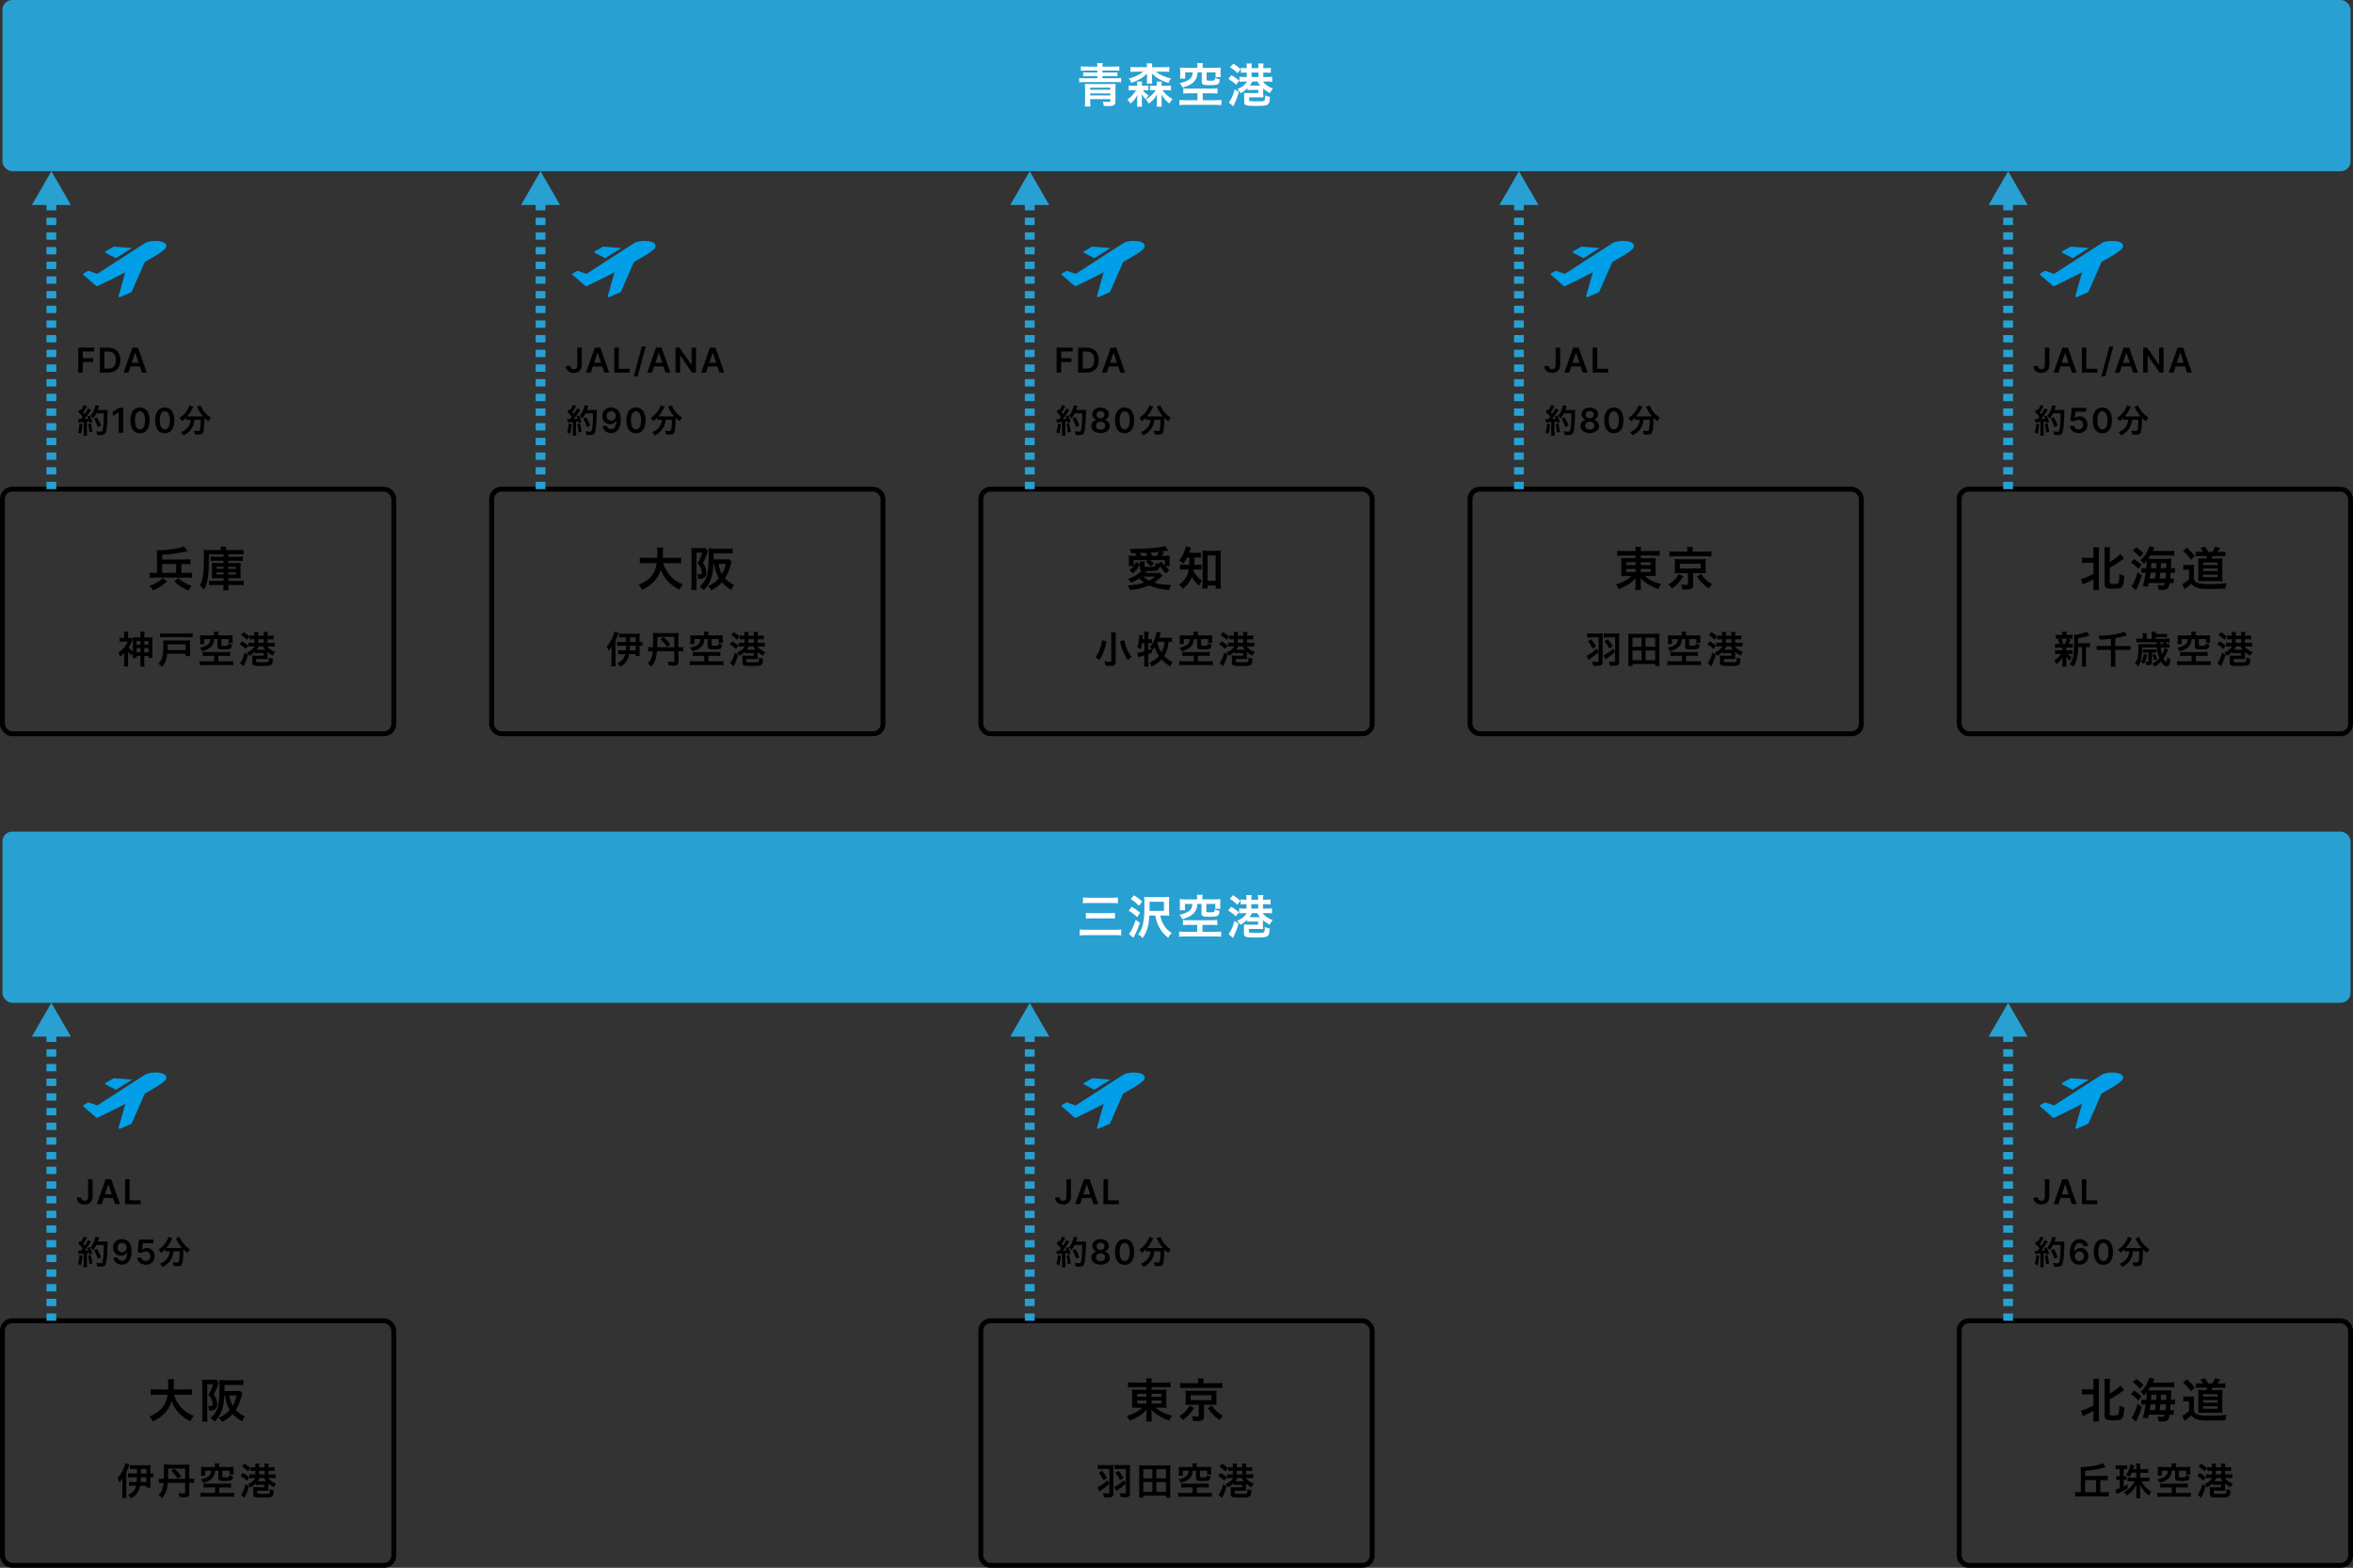 <?xml version="1.0" encoding="UTF-8"?><svg id="b" xmlns="http://www.w3.org/2000/svg" viewBox="0 0 962 641"><rect x="0" y="0" width="962" height="641" fill="#333333" stroke="none"/><g id="c"><rect x="1" y="200" width="160" height="100" rx="4" ry="4" style="fill:none; stroke:#000; stroke-miterlimit:10; stroke-width:2px;"/><path d="M68.3,237.64c-2.06,1.94-3.22,2.7-5.78,3.74-.42-.78-.7-1.16-1.4-1.88,2.1-.64,4.06-1.76,5.36-3.08l1.82,1.22ZM76.46,234.22c.9,0,1.54-.04,2.1-.12v2.18c-.66-.08-1.24-.12-2.1-.12h-13.14c-.86,0-1.5.04-2.12.12v-2.18c.58.08,1.24.12,2.12.12h.88v-7.46c0-.7-.02-1.24-.08-1.78.42.02.44.02.48.02,1.92,0,5.8-.38,7.84-.78,1.2-.24,2-.48,2.76-.84l1.54,1.94q-.18.06-.56.12c-.1.02-.28.06-.5.12-3.18.68-5.8,1.04-9.36,1.26v1.92h9.62c.92,0,1.38-.02,1.96-.1v2.08c-.58-.08-1.1-.1-1.96-.1h-1.78v3.6h2.3ZM72.02,230.62h-5.7v3.6h5.7v-3.6ZM72.92,236.4c1.56,1.44,3.44,2.52,5.44,3.14-.6.72-.8,1.02-1.3,1.94-2.84-1.28-4.08-2.1-5.86-3.88l1.72-1.2Z"/><path d="M85.39,226.62c0,5.08-.1,7.54-.38,9.5-.3,2.02-.86,3.7-1.66,5.02-.68-.92-.98-1.28-1.64-1.84.7-1.2,1.1-2.52,1.36-4.52.14-1.08.22-2.46.24-3.68l.06-4.32v-.3c0-.6-.02-1-.1-1.68.76.08,1.4.1,2.38.1h4.66v-.32c0-.48-.02-.78-.1-1.1h2.28c-.06.32-.1.58-.1,1.12v.3h4.98c.88,0,1.6-.04,2.2-.12v1.92c-.48-.06-1.1-.08-2.08-.08h-4.14v1.02h4.16c.9,0,1.24-.02,1.76-.1v1.82c-.5-.08-.9-.1-1.76-.1h-4.16v.96h3.24c.84,0,1.3-.02,1.82-.06-.04.44-.06.76-.06,1.58v3.08c0,.84.02,1.18.06,1.62-.48-.04-1-.06-1.8-.06h-3.26v1.12h4.16c1.1,0,1.62-.02,2.12-.1v1.9c-.68-.08-1.34-.12-2.22-.12h-4.06v.26c0,.9.02,1.42.12,1.94h-2.2c.08-.52.12-1.04.12-1.98v-.22h-3.76c-.86,0-1.56.04-2.18.1v-1.86c.5.06.94.08,1.96.08h3.98v-1.12h-2.96c-.84,0-1.34.02-1.84.06.04-.54.06-.86.06-1.66v-3.08c0-.76-.02-1.04-.06-1.54.52.04.94.06,1.84.06h2.96v-.96h-3.54c-.88,0-1.24.02-1.76.08v-1.78c.54.06.96.08,1.78.08h3.52v-1.02h-6ZM88.53,231.72v.86h2.86v-.86h-2.86ZM88.53,234v.88h2.86v-.88h-2.86ZM93.35,232.58h3.1v-.86h-3.1v.86ZM93.35,234.88h3.1v-.88h-3.1v.88Z"/><path d="M54.33,266.92c-.21.35-.32.53-.53,1.01-.85-.74-1.06-.94-1.44-1.39v4.15c0,.74.03,1.23.1,1.81h-1.79c.06-.48.1-1.07.1-1.81v-3.68c-.54.59-.9.93-1.65,1.52-.16-.61-.37-1.09-.72-1.66.75-.51,1.54-1.23,2.19-1.98.74-.85,1.25-1.65,1.68-2.59h-2.08c-.5,0-.93.03-1.3.08v-1.63c.35.05.59.06,1.15.06h.7v-1.34c0-.35-.03-.82-.08-1.18h1.78c-.05.35-.08.75-.08,1.2v1.33h.35c.5,0,.74-.02.86-.06l.72.78c-.1.16-.13.22-.24.48-.48,1.15-.93,1.98-1.44,2.72.46.53,1.06,1.06,1.71,1.54v-4.18c0-.74-.02-1.09-.06-1.57.4.06.74.08,1.57.08h1.57v-.67c0-.67-.03-1.12-.1-1.63h1.79c-.06.5-.1.94-.1,1.65v.66h1.78c.85,0,1.15-.02,1.57-.08-.05.42-.06.69-.06,1.57v5.17c0,.69.02,1.2.06,1.68h-1.63v-.77h-1.71v2.46c0,.83.03,1.36.1,1.89h-1.79c.08-.56.1-1.04.1-1.87v-2.48h-1.5v.85h-1.63c.05-.48.06-.88.06-1.63v-.45ZM55.85,262.07v1.52h1.55v-1.52h-1.55ZM55.88,265v1.68h1.52v-1.68h-1.52ZM60.68,263.59v-1.52h-1.68v1.52h1.68ZM60.71,266.68v-1.68h-1.71v1.68h1.71Z"/><path d="M68.4,267.3c-.22,2.23-.82,3.78-2.11,5.36-.13-.13-.24-.22-.3-.29-.5-.48-.51-.48-1.18-.98.67-.8,1.04-1.38,1.33-2.15.46-1.2.67-2.93.67-5.52,0-.85-.02-1.34-.08-1.89.51.03.88.05,1.6.05h7.97c.64,0,1.01-.02,1.42-.05-.05.42-.06.74-.06,1.42v3.44c0,.78.02,1.17.06,1.57h-1.81v-.98h-7.51ZM78.79,260.6c-.53-.06-.93-.08-1.79-.08h-9.75c-.78,0-1.23.02-1.78.08v-1.7c.56.08.99.1,1.78.1h9.76c.8,0,1.23-.02,1.78-.1v1.7ZM75.9,265.77v-2.34h-7.36v1.14c0,.21,0,.42-.02.62-.02.21-.02.34-.02.37q-.02.11-.02.21h7.41Z"/><path d="M84.64,268.13c-.83,0-1.28.02-1.76.1v-1.73c.48.08.9.1,1.62.1h7.79c.74,0,1.34-.03,1.81-.1v1.73c-.5-.06-1.01-.1-1.78-.1h-3.07v2.26h4.23c.8,0,1.46-.03,1.89-.1v1.71c-.53-.06-1.14-.1-1.89-.1h-9.94c-.79,0-1.39.03-1.92.1v-1.71c.34.05,1.25.1,1.92.1h4v-2.26h-2.9ZM87.5,259.27c0-.42-.02-.64-.08-.99h1.87c-.05.27-.08.59-.08.99v.53h4.23c.72,0,1.14-.02,1.7-.06-.05.34-.06.62-.06,1.14v.85c0,.45.02.75.08,1.15h-1.7v-1.58h-2.93v2.35c0,.29.11.35.59.37.1,0,.29,0,.56.02h.06c.51,0,1.12-.05,1.26-.11.19-.06.26-.27.26-.85.56.26.93.37,1.58.5-.1.91-.24,1.3-.58,1.55-.42.29-.99.37-2.88.37-1.18,0-1.73-.06-2.05-.26-.32-.19-.42-.42-.42-.96v-2.98h-1.34c-.06,1.25-.4,2.18-1.07,2.93-.51.58-1.22,1.04-2.14,1.46-.43.18-.82.32-1.68.59-.24-.54-.56-1.01-.98-1.46,1.52-.3,2.32-.61,3.07-1.17.82-.61,1.07-1.09,1.18-2.35h-2.45v2.05h-1.71c.06-.42.08-.78.08-1.25v-1.22c0-.48-.02-.78-.06-1.14.58.05.98.06,1.7.06h3.99v-.53Z"/><path d="M98.96,262.2c1.01.59,1.54.96,2.54,1.76l-.98,1.38c-.74-.7-1.46-1.23-2.53-1.9l.96-1.23ZM101.41,267.72c-.48,1.62-.8,2.5-1.42,3.83-.27.59-.32.67-.4.86l-1.46-1.26c.26-.29.48-.66.75-1.18.53-1.02.83-1.87,1.15-3.14l1.38.9ZM99.58,258.42c.96.61,1.68,1.15,2.42,1.84l-1.01,1.3c-.91-.88-1.36-1.25-2.45-1.95l1.04-1.18ZM103.25,264.28q-1.36.03-1.65.08v-1.63c.34.05,1.02.08,1.65.08h.74v-1.46h-.43c-.59,0-1.06.02-1.47.08v-1.63c.45.06.9.1,1.47.1h.43v-.46c0-.42-.03-.75-.1-1.06h1.78c-.06.32-.1.64-.1,1.07v.45h2.24v-.46c0-.4-.03-.75-.08-1.06h1.76c-.06.32-.1.66-.1,1.07v.45h.98c.58,0,1.07-.03,1.49-.1v1.63c-.46-.05-.93-.08-1.49-.08h-.98v1.46h1.26c.83,0,1.31-.03,1.67-.08v1.63c-.43-.05-.96-.08-1.65-.08h-1.41c.78,1.04,1.81,1.76,3.28,2.29-.43.48-.75.96-.98,1.5-1.07-.61-1.57-.94-2.21-1.5v1.62c0,.67.02.96.05,1.3-.29-.03-.54-.03-1.23-.03h-3.41v.9c0,.24.08.3.43.35.19.03,1.22.06,1.79.06,1.76,0,2.37-.03,2.63-.16.29-.14.35-.42.37-1.81.59.3.91.4,1.58.5-.06,1.25-.11,1.6-.3,2-.19.43-.56.69-1.15.82-.51.1-1.58.16-2.74.16-3.83,0-4.23-.13-4.23-1.36v-1.52c0-.54,0-.75-.03-1.39.42.05.77.06,1.54.06h3.11v-1.02h-2c-.69,0-1.07.02-1.52.08v-.67c-.66.66-1.15,1.02-2.21,1.68q-.37-.54-1.09-1.31c1.65-.77,2.51-1.46,3.14-2.53h-.83ZM105.81,264.28c-.27.56-.43.82-.82,1.31.29.02.45.02.77.02h2.66c-.4-.48-.51-.66-.93-1.33h-1.68ZM107.81,262.8v-1.46h-2.24v1.46h2.24Z"/><line x1="21" y1="200" x2="21" y2="81.48" style="fill:none; stroke:#28a0d2; stroke-dasharray:3 3; stroke-miterlimit:10; stroke-width:4px;"/><polygon points="28.98 83.82 21 70 13.02 83.82 28.98 83.82" style="fill:#28a0d2;"/><rect x="31" y="90" width="40" height="40" rx="2" ry="2" style="fill:none;"/><path d="M39.36,116.93l-5.22-4.51c-.21-.18-.18-.53.07-.66l1.72-.96c.1-.06.22-.07.33-.03l3.34,1.13c.12.04.24.02.35-.04,1.53-.99,13.41-8.67,19.4-12.51,2.15-1.38,9.82-1.33,8.51,1.89-1.13,2.78-25.37,14.47-28.05,15.76-.15.07-.32.05-.44-.06" style="fill:#009fe8;"/><path d="M47.4,105.55l6.61-4.14-7.36-.58c-.08,0-.15.01-.22.05l-3.22,1.83c-.27.15-.26.54.01.68l4.18,2.17Z" style="fill:#009fe8;"/><path d="M59.29,106.88l-5.45,12.41c-.04.09-.12.17-.21.21l-4.58,1.98c-.31.14-.65-.16-.55-.48l3.07-10.88c.03-.11.11-.2.21-.25l6.97-3.51c.34-.17.71.18.56.53" style="fill:#009fe8;"/><path d="M32,152.32v-10.18h6.52v1.55h-4.68v2.76h4.23v1.55h-4.23v4.33h-1.84Z"/><path d="M44.25,152.32h-3.45v-10.18h3.52c1.01,0,1.88.2,2.61.61s1.29.99,1.68,1.75c.39.76.59,1.67.59,2.72s-.2,1.97-.59,2.73c-.39.76-.96,1.35-1.7,1.76-.74.41-1.62.61-2.66.61ZM42.65,150.72h1.52c.71,0,1.3-.13,1.77-.39.47-.26.83-.65,1.07-1.17.24-.52.36-1.17.36-1.95s-.12-1.43-.36-1.94c-.24-.52-.59-.9-1.06-1.16s-1.04-.39-1.73-.39h-1.57v6.99Z"/><path d="M52.51,152.32h-1.97l3.58-10.18h2.28l3.59,10.18h-1.97l-2.72-8.09h-.08l-2.71,8.09ZM52.57,148.33h5.37v1.48h-5.37v-1.48Z"/><path d="M33.72,173.37c-.11,1.69-.29,2.8-.67,3.99l-1.19-.56c.38-1.15.55-2.09.64-3.61l1.22.18ZM31.92,171.34c.2.03.31.04.57.04.1,0,.22,0,.53-.01.43-.52.52-.63.78-.98-.7-.9-.87-1.08-1.83-1.99l.77-1.12c.18.24.25.31.39.46.5-.76.98-1.68,1.11-2.17l1.29.52c-.08.13-.14.22-.28.49-.31.6-.92,1.62-1.26,2.07.27.28.32.35.57.67.91-1.33,1.27-1.93,1.44-2.37l1.25.71c-.13.15-.22.28-.45.62-.77,1.13-1.65,2.33-2.27,3.03q.8-.04,1.54-.11c-.13-.35-.2-.49-.39-.92l1.01-.41c.34.69.7,1.58,1.06,2.63l-1.13.46c-.07-.31-.1-.42-.15-.63-.27.03-.57.06-.95.1v4.24c0,.64.03,1.02.08,1.43h-1.48c.07-.41.08-.76.08-1.44v-4.12c-1.6.13-1.93.15-2.13.18l-.15-1.39ZM37.12,173.1c.29,1.18.5,2.3.66,3.43l-1.23.29c-.08-1.04-.29-2.4-.5-3.45l1.08-.28ZM39.36,169.01c-.46.97-.7,1.34-1.34,2.13-.27-.42-.56-.73-1.06-1.09.67-.77,1.23-1.72,1.58-2.68.25-.67.42-1.26.49-1.69l1.51.27c-.07.17-.07.18-.2.55-.17.59-.21.7-.38,1.13h2.93c.56,0,.83-.01,1.11-.06q-.06.43-.07,2.34c-.01,1.54-.15,3.88-.31,4.99-.21,1.55-.46,2.28-.9,2.63-.32.24-.83.35-1.72.35-.39,0-.69-.01-1.25-.06-.08-.59-.17-.94-.38-1.5.67.11,1.3.17,1.75.17.6,0,.76-.17.92-.99.27-1.32.42-3.73.43-6.49h-3.12ZM39.98,174.63c-.55-1.62-.83-2.26-1.51-3.4l1.16-.64c.78,1.25,1.15,1.99,1.65,3.38l-1.3.67Z"/><path d="M50.38,166.75v10.18h-1.84v-8.39h-.06l-2.38,1.52v-1.69l2.53-1.63h1.75Z"/><path d="M57.25,177.13c-.82,0-1.52-.21-2.11-.62-.58-.42-1.03-1.02-1.35-1.8-.31-.79-.47-1.74-.47-2.85,0-1.11.16-2.06.47-2.84.31-.78.76-1.38,1.35-1.79.58-.41,1.29-.62,2.1-.62s1.52.21,2.1.62c.59.41,1.04,1.01,1.35,1.79s.47,1.73.47,2.83-.16,2.06-.47,2.85c-.31.79-.76,1.39-1.35,1.8-.58.41-1.29.62-2.11.62ZM57.25,175.57c.64,0,1.14-.31,1.51-.94.37-.63.55-1.55.55-2.78,0-.81-.08-1.49-.25-2.04-.17-.55-.41-.97-.72-1.25-.31-.28-.67-.42-1.09-.42-.63,0-1.13.31-1.5.94-.37.63-.55,1.55-.56,2.76,0,.81.08,1.5.25,2.05.17.55.41.97.71,1.25.31.28.67.42,1.1.42Z"/><path d="M67.38,177.13c-.82,0-1.52-.21-2.11-.62-.58-.42-1.03-1.02-1.35-1.8-.31-.79-.47-1.74-.47-2.85,0-1.11.16-2.06.47-2.84.31-.78.76-1.38,1.35-1.79.58-.41,1.29-.62,2.1-.62s1.52.21,2.1.62c.59.41,1.04,1.01,1.35,1.79s.47,1.73.47,2.83-.16,2.06-.47,2.85c-.31.79-.76,1.39-1.35,1.8-.58.41-1.29.62-2.11.62ZM67.38,175.57c.64,0,1.14-.31,1.51-.94.37-.63.55-1.55.55-2.78,0-.81-.08-1.49-.25-2.04-.17-.55-.41-.97-.72-1.25-.31-.28-.67-.42-1.09-.42-.63,0-1.13.31-1.5.94-.37.63-.55,1.55-.56,2.76,0,.81.08,1.5.25,2.05.17.55.41.97.71,1.25.31.28.67.42,1.1.42Z"/><path d="M77.23,171.63c-.45,0-.79.01-1.13.07v-.97c-.63.66-.98.97-1.68,1.5-.22-.45-.56-.87-1.04-1.32,1.67-1.16,2.69-2.27,3.54-3.87.32-.59.46-.95.53-1.36l1.61.59c-.14.21-.21.34-.36.69-.49,1.05-1.29,2.27-2.16,3.26.35.03.42.03.7.03h4.93c.34,0,.52,0,.84-.01-.94-1.05-1.62-2.11-2.21-3.38-.06-.14-.18-.38-.28-.56l1.49-.59c.11.36.24.66.53,1.18.9,1.62,2.03,2.83,3.71,3.89-.55.64-.66.81-1.02,1.46-.74-.56-1.09-.85-1.65-1.42-.01.18-.01.22-.01.46,0,2.79-.21,4.92-.56,5.62-.29.59-.78.78-1.93.78-.28,0-.55-.01-1.43-.06-.07-.59-.15-.92-.39-1.57.62.1,1.23.17,1.61.17.5,0,.66-.06.77-.25.21-.39.42-2.19.42-3.59v-.77h-2.58c-.11,1.43-.41,2.38-1.05,3.43-.74,1.25-1.83,2.17-3.42,2.97-.25-.49-.46-.78-.98-1.32.83-.31,1.39-.64,2.07-1.23.94-.81,1.54-1.86,1.76-3.07.04-.24.07-.38.1-.78h-.73Z"/><rect x="201" y="200" width="160" height="100" rx="4" ry="4" style="fill:none; stroke:#000; stroke-miterlimit:10; stroke-width:2px;"/><path d="M271.14,230.24c.46,1.72,1.48,3.58,2.76,5.02,1.42,1.64,3.02,2.72,5.3,3.66-.66.76-.92,1.18-1.4,2.2-3.8-1.94-6.2-4.5-7.64-8.16-.58,1.96-1.6,3.64-3.14,5.14-1.3,1.3-2.68,2.2-4.58,3.04-.32-.74-.72-1.34-1.34-2.02,2.34-.94,4-2.08,5.24-3.58,1.2-1.46,1.84-3,2.18-5.3h-4.52c-1.22,0-1.78.02-2.42.12v-2.4c.6.08,1.3.12,2.42.12h4.72c.04-.88.06-1.34.06-2.1,0-.96-.04-1.54-.14-2.1h2.54c-.1.68-.12.94-.14,2.26,0,.82-.02,1.26-.04,1.94h5.08c1.08,0,1.78-.04,2.42-.12v2.4c-.74-.08-1.34-.12-2.4-.12h-4.96Z"/><path d="M282.72,225.88c0-.68-.04-1.36-.08-1.84.36.04.72.06,1.26.06h3.3c.64,0,.94-.02,1.28-.08l1,1.44q-.1.18-.18.4s-.04.06-.06.16c-.02.04-.08.18-.16.4-.36,1.06-.82,2.06-1.66,3.68.94,1.46,1.4,2.7,1.4,3.82,0,2-.86,2.8-3.02,2.8h-.36c-.02-.96-.12-1.4-.42-1.96.66.06.78.06.94.06.36,0,.62-.04.72-.1.16-.12.26-.38.26-.72,0-.46-.12-.98-.32-1.54-.3-.8-.6-1.26-1.42-2.18.86-1.4,1.26-2.32,1.9-4.34h-2.36v13.3c0,.76.02,1.34.1,1.98h-2.24c.08-.54.12-1.22.12-2.22v-13.12ZM299.09,229.7c-.14.36-.16.38-.58,1.98-.5,1.8-1.22,3.44-2.1,4.78,1.02,1.12,2.02,1.84,3.7,2.66-.5.62-.74,1.1-1.08,2.08-1.82-1.1-2.82-1.9-3.88-3.1-1.22,1.36-2.3,2.16-4.32,3.22-.42-.72-.86-1.26-1.38-1.7,1.98-.88,3.24-1.76,4.48-3.18-1.12-1.86-1.52-3.08-1.96-5.88h-.28c-.14,3.02-.42,4.58-1.1,6.38-.66,1.68-1.38,2.8-2.88,4.36-.66-.78-.94-1.04-1.66-1.5,1.54-1.36,2.3-2.46,2.88-4.16.38-1.1.58-2.46.7-4.8.08-1.44.14-3.12.14-4.24,0-1.04-.04-1.78-.08-2.38.66.06,1.44.1,2.26.1h5.42c.9,0,1.54-.04,2.14-.12v2.14c-.66-.08-1.14-.1-2.1-.1h-5.64v1.56c0,.36,0,.48-.02.9h4.78c.76,0,1.2-.02,1.56-.08l1,1.08ZM293.79,230.56c.34,1.86.72,3.04,1.36,4.2.74-1.28,1.08-2.16,1.58-4.2h-2.94Z"/><path d="M252.93,258.8q-.08.16-.27.7c-.26.74-.5,1.34-1.02,2.48v8.6c0,.77.03,1.28.1,1.87h-1.83c.06-.59.1-1.15.1-1.89v-4.43c0-.48.02-1.04.03-1.73-.3.54-.74,1.17-1.2,1.71-.21-.7-.43-1.22-.78-1.86,1.5-1.57,2.83-4.13,3.14-6.07l1.74.61ZM255.99,262.48v-1.89h-1.33c-.53,0-1.14.03-1.54.1v-1.7c.54.08,1.01.1,1.79.1h5.12c.67,0,1.15-.02,1.5-.06-.05.34-.06.9-.06,1.5v1.95c.56,0,.77-.02,1.15-.08v1.66c-.42-.05-.69-.06-1.15-.06v2.37c0,.72.03,1.28.1,1.81h-1.7v-.74h-2.61c-.46,2.42-1.47,3.86-3.63,5.15-.38-.58-.67-.88-1.23-1.38,1.87-.9,2.8-1.98,3.23-3.78h-1.33c-.61,0-1.2.03-1.55.08v-1.68c.45.05.93.08,1.52.08h1.58c.06-.61.08-1.07.11-1.92h-2.03c-.61,0-1.2.03-1.65.08v-1.68c.4.05.9.08,1.67.08h2.03ZM257.57,264c-.03.86-.05,1.34-.1,1.92h2.42v-1.92h-2.32ZM259.89,262.48v-1.89h-2.3v1.89h2.3Z"/><path d="M266.95,264.61c0-.85.02-1.52.03-1.94.03-1.06.05-1.74.05-2.06,0-.69-.03-1.33-.08-1.83.54.05.96.06,1.74.06h6.93c.88,0,1.33-.02,1.81-.06-.05.43-.06.91-.06,1.73v4.1h.4c.74,0,1.17-.03,1.58-.1v1.82c-.51-.06-.86-.08-1.55-.08h-.43v4.29c0,1.31-.43,1.62-2.26,1.62-.56,0-.99-.02-1.7-.06-.1-.62-.26-1.14-.51-1.71.8.13,1.62.21,2.19.21.48,0,.59-.06.59-.38v-3.95h-7.09c-.26,2.99-.8,4.45-2.37,6.31-.43-.53-.85-.94-1.38-1.28.88-.91,1.31-1.7,1.66-2.93.18-.61.29-1.26.35-2.1h-.42c-.5,0-.88.02-1.47.08v-1.82c.46.06.88.1,1.57.1h.4ZM275.69,264.61v-4.19h-6.96v1.7c0,1.04-.02,1.71-.05,2.5h7.01ZM272.75,264.56c-.43-.69-.66-.99-1.34-1.76-.58-.66-.78-.86-1.38-1.39l1.2-.96c1.22,1.04,1.92,1.81,2.83,3.02l-1.31,1.09Z"/><path d="M285.03,268.13c-.83,0-1.28.02-1.76.1v-1.73c.48.08.9.1,1.62.1h7.79c.74,0,1.34-.03,1.81-.1v1.73c-.5-.06-1.01-.1-1.78-.1h-3.07v2.26h4.23c.8,0,1.46-.03,1.89-.1v1.71c-.53-.06-1.14-.1-1.89-.1h-9.94c-.79,0-1.39.03-1.92.1v-1.71c.34.05,1.25.1,1.92.1h4v-2.26h-2.9ZM287.89,259.27c0-.42-.02-.64-.08-.99h1.87c-.05.27-.08.59-.08.99v.53h4.23c.72,0,1.14-.02,1.7-.06-.05.34-.06.62-.06,1.14v.85c0,.45.02.75.08,1.15h-1.7v-1.58h-2.93v2.35c0,.29.11.35.59.37.1,0,.29,0,.56.02h.06c.51,0,1.12-.05,1.26-.11.19-.06.26-.27.26-.85.56.26.93.37,1.58.5-.1.91-.24,1.3-.58,1.55-.42.29-.99.37-2.88.37-1.18,0-1.73-.06-2.05-.26-.32-.19-.42-.42-.42-.96v-2.98h-1.34c-.06,1.25-.4,2.18-1.07,2.93-.51.58-1.22,1.04-2.14,1.46-.43.18-.82.32-1.68.59-.24-.54-.56-1.01-.98-1.46,1.52-.3,2.32-.61,3.07-1.17.82-.61,1.07-1.09,1.18-2.35h-2.45v2.05h-1.71c.06-.42.08-.78.08-1.25v-1.22c0-.48-.02-.78-.06-1.14.58.05.98.06,1.7.06h3.99v-.53Z"/><path d="M299.35,262.2c1.01.59,1.54.96,2.54,1.76l-.98,1.38c-.74-.7-1.46-1.23-2.53-1.9l.96-1.23ZM301.8,267.72c-.48,1.62-.8,2.5-1.42,3.83-.27.59-.32.67-.4.86l-1.46-1.26c.26-.29.48-.66.75-1.18.53-1.02.83-1.87,1.15-3.14l1.38.9ZM299.97,258.42c.96.61,1.68,1.15,2.42,1.84l-1.01,1.3c-.91-.88-1.36-1.25-2.45-1.95l1.04-1.18ZM303.64,264.28q-1.36.03-1.65.08v-1.63c.34.05,1.02.08,1.65.08h.74v-1.46h-.43c-.59,0-1.06.02-1.47.08v-1.63c.45.06.9.1,1.47.1h.43v-.46c0-.42-.03-.75-.1-1.06h1.78c-.06.32-.1.64-.1,1.07v.45h2.24v-.46c0-.4-.03-.75-.08-1.06h1.76c-.06.32-.1.66-.1,1.07v.45h.98c.58,0,1.07-.03,1.49-.1v1.63c-.46-.05-.93-.08-1.49-.08h-.98v1.46h1.26c.83,0,1.31-.03,1.67-.08v1.63c-.43-.05-.96-.08-1.65-.08h-1.41c.78,1.04,1.81,1.76,3.28,2.29-.43.48-.75.96-.98,1.5-1.07-.61-1.57-.94-2.21-1.5v1.62c0,.67.02.96.05,1.3-.29-.03-.54-.03-1.23-.03h-3.41v.9c0,.24.08.3.43.35.19.03,1.22.06,1.79.06,1.76,0,2.37-.03,2.63-.16.29-.14.35-.42.37-1.81.59.3.91.4,1.58.5-.06,1.25-.11,1.6-.3,2-.19.43-.56.69-1.15.82-.51.1-1.58.16-2.74.16-3.83,0-4.23-.13-4.23-1.36v-1.52c0-.54,0-.75-.03-1.39.42.05.77.06,1.54.06h3.11v-1.02h-2c-.69,0-1.07.02-1.52.08v-.67c-.66.66-1.15,1.02-2.21,1.68q-.37-.54-1.09-1.31c1.65-.77,2.51-1.46,3.14-2.53h-.83ZM306.2,264.28c-.27.56-.43.82-.82,1.31.29.02.45.02.77.02h2.66c-.4-.48-.51-.66-.93-1.33h-1.68ZM308.2,262.8v-1.46h-2.24v1.46h2.24Z"/><line x1="221" y1="200" x2="221" y2="81.48" style="fill:none; stroke:#28a0d2; stroke-dasharray:3 3; stroke-miterlimit:10; stroke-width:4px;"/><polygon points="228.98 83.82 221 70 213.02 83.82 228.98 83.82" style="fill:#28a0d2;"/><rect x="231" y="90" width="40" height="40" rx="2" ry="2" style="fill:none;"/><path d="M239.36,116.93l-5.22-4.51c-.21-.18-.18-.53.07-.66l1.72-.96c.1-.06.22-.07.33-.03l3.34,1.13c.12.04.24.02.35-.04,1.53-.99,13.41-8.67,19.4-12.51,2.15-1.38,9.82-1.33,8.51,1.89-1.13,2.78-25.37,14.47-28.05,15.76-.15.07-.32.05-.44-.06" style="fill:#009fe8;"/><path d="M247.4,105.55l6.61-4.14-7.36-.58c-.08,0-.15.01-.22.05l-3.22,1.83c-.27.15-.26.54.01.68l4.18,2.17Z" style="fill:#009fe8;"/><path d="M259.29,106.88l-5.45,12.41c-.04.09-.12.17-.21.21l-4.58,1.98c-.31.14-.65-.16-.55-.48l3.07-10.88c.03-.11.11-.2.21-.25l6.97-3.51c.34-.17.71.18.56.53" style="fill:#009fe8;"/><path d="M236.02,142.14h1.83v7.16c0,.66-.14,1.22-.42,1.69-.28.47-.66.84-1.15,1.09s-1.06.38-1.72.38c-.6,0-1.13-.11-1.61-.32-.48-.21-.85-.53-1.13-.95s-.42-.94-.42-1.57h1.83c0,.28.06.51.18.71.12.2.28.35.49.46s.45.16.72.16c.29,0,.55-.06.75-.19.21-.12.36-.31.47-.55.11-.25.16-.55.17-.91v-7.16Z"/><path d="M241.56,152.32h-1.97l3.58-10.18h2.28l3.59,10.18h-1.97l-2.72-8.09h-.08l-2.71,8.09ZM241.62,148.33h5.37v1.48h-5.37v-1.48Z"/><path d="M251.15,152.32v-10.18h1.84v8.64h4.48v1.55h-6.33Z"/><path d="M263.99,141.66l-3.28,12.19h-1.58l3.28-12.19h1.58Z"/><path d="M266.6,152.32h-1.97l3.58-10.18h2.28l3.59,10.18h-1.97l-2.72-8.09h-.08l-2.71,8.09ZM266.66,148.33h5.37v1.48h-5.37v-1.48Z"/><path d="M284.56,142.14v10.18h-1.64l-4.8-6.94h-.08v6.94h-1.84v-10.18h1.65l4.79,6.94h.09v-6.94h1.83Z"/><path d="M288.64,152.32h-1.97l3.58-10.18h2.28l3.59,10.18h-1.97l-2.72-8.09h-.08l-2.71,8.09ZM288.7,148.33h5.37v1.48h-5.37v-1.48Z"/><path d="M233.72,173.37c-.11,1.69-.29,2.8-.67,3.99l-1.19-.56c.38-1.15.55-2.09.64-3.61l1.22.18ZM231.92,171.34c.2.03.31.04.57.04.1,0,.22,0,.53-.01.43-.52.52-.63.78-.98-.7-.9-.87-1.08-1.83-1.99l.77-1.12c.18.24.25.31.39.46.5-.76.98-1.68,1.11-2.17l1.29.52c-.08.13-.14.22-.28.49-.31.6-.92,1.62-1.26,2.07.27.28.32.35.57.67.91-1.33,1.27-1.93,1.44-2.37l1.25.71c-.13.15-.22.28-.45.62-.77,1.13-1.65,2.33-2.27,3.03q.8-.04,1.54-.11c-.13-.35-.2-.49-.39-.92l1.01-.41c.34.69.7,1.58,1.06,2.63l-1.13.46c-.07-.31-.1-.42-.15-.63-.27.03-.57.06-.95.1v4.24c0,.64.03,1.02.08,1.43h-1.48c.07-.41.08-.76.08-1.44v-4.12c-1.6.13-1.93.15-2.13.18l-.15-1.39ZM237.12,173.1c.29,1.18.5,2.3.66,3.43l-1.23.29c-.08-1.04-.29-2.4-.5-3.45l1.08-.28ZM239.36,169.01c-.46.97-.7,1.34-1.34,2.13-.27-.42-.56-.73-1.06-1.09.67-.77,1.23-1.72,1.58-2.68.25-.67.42-1.26.49-1.69l1.51.27c-.07.17-.07.18-.2.55-.17.59-.21.7-.38,1.13h2.93c.56,0,.83-.01,1.11-.06q-.06.43-.07,2.34c-.01,1.54-.15,3.88-.31,4.99-.21,1.55-.46,2.28-.9,2.63-.32.24-.83.35-1.72.35-.39,0-.69-.01-1.25-.06-.08-.59-.17-.94-.38-1.5.67.11,1.3.17,1.75.17.6,0,.76-.17.92-.99.27-1.32.42-3.73.43-6.49h-3.12ZM239.98,174.63c-.55-1.62-.83-2.26-1.51-3.4l1.16-.64c.78,1.25,1.15,1.99,1.65,3.38l-1.3.67Z"/><path d="M249.92,166.61c.49,0,.96.09,1.42.26.46.17.88.44,1.25.82.37.38.67.88.88,1.51s.33,1.41.33,2.34c0,.88-.09,1.66-.28,2.34-.19.69-.46,1.27-.8,1.74-.35.47-.77.83-1.26,1.08-.49.25-1.04.37-1.66.37s-1.21-.13-1.71-.38c-.5-.25-.9-.6-1.2-1.03s-.49-.94-.56-1.5h1.81c.09.4.28.73.57.96.29.24.65.36,1.09.36.71,0,1.25-.31,1.63-.92s.57-1.46.57-2.56h-.07c-.16.29-.37.54-.63.75-.26.21-.55.37-.88.48s-.67.17-1.04.17c-.6,0-1.13-.14-1.61-.43-.48-.28-.85-.68-1.13-1.17-.28-.5-.42-1.07-.42-1.71,0-.66.15-1.26.46-1.79s.73-.95,1.29-1.25c.55-.31,1.19-.46,1.93-.45ZM249.92,168.1c-.36,0-.68.09-.97.26-.29.17-.51.41-.68.71-.16.3-.25.63-.25.99,0,.36.08.69.25.98.16.29.38.53.66.7.28.17.6.26.96.26.27,0,.52-.05.75-.15.23-.1.43-.25.61-.43.17-.18.31-.39.41-.63.1-.23.14-.48.14-.75,0-.35-.08-.67-.25-.96s-.39-.53-.67-.71c-.28-.18-.61-.27-.97-.27Z"/><path d="M260.02,177.13c-.82,0-1.52-.21-2.11-.62-.58-.42-1.03-1.02-1.35-1.8-.31-.79-.47-1.74-.47-2.85,0-1.11.16-2.06.47-2.84.31-.78.76-1.38,1.35-1.79.58-.41,1.29-.62,2.1-.62s1.52.21,2.1.62c.59.41,1.04,1.01,1.35,1.79s.47,1.73.47,2.83-.16,2.06-.47,2.85c-.31.79-.76,1.39-1.35,1.8-.58.41-1.29.62-2.11.62ZM260.02,175.57c.64,0,1.14-.31,1.51-.94.37-.63.55-1.55.55-2.78,0-.81-.08-1.49-.25-2.04-.17-.55-.41-.97-.72-1.25-.31-.28-.67-.42-1.09-.42-.63,0-1.13.31-1.5.94-.37.63-.55,1.55-.56,2.76,0,.81.08,1.5.25,2.05.17.55.41.97.71,1.25.31.28.67.42,1.1.42Z"/><path d="M269.87,171.63c-.45,0-.79.01-1.13.07v-.97c-.63.66-.98.97-1.68,1.5-.22-.45-.56-.87-1.04-1.32,1.67-1.16,2.69-2.27,3.54-3.87.32-.59.46-.95.53-1.36l1.61.59c-.14.21-.21.34-.36.69-.49,1.05-1.29,2.27-2.16,3.26.35.03.42.03.7.03h4.93c.34,0,.52,0,.84-.01-.94-1.05-1.62-2.11-2.21-3.38-.06-.14-.18-.38-.28-.56l1.49-.59c.11.36.24.66.53,1.18.9,1.62,2.03,2.83,3.71,3.89-.55.64-.66.81-1.02,1.46-.74-.56-1.09-.85-1.65-1.42-.01.18-.01.22-.01.46,0,2.79-.21,4.92-.56,5.62-.29.59-.78.78-1.93.78-.28,0-.55-.01-1.43-.06-.07-.59-.15-.92-.39-1.57.62.1,1.23.17,1.61.17.5,0,.66-.06.77-.25.21-.39.42-2.19.42-3.59v-.77h-2.58c-.11,1.43-.41,2.38-1.05,3.43-.74,1.25-1.83,2.17-3.42,2.97-.25-.49-.46-.78-.98-1.32.83-.31,1.39-.64,2.07-1.23.94-.81,1.54-1.86,1.76-3.07.04-.24.07-.38.1-.78h-.73Z"/><rect x="401" y="200" width="160" height="100" rx="4" ry="4" style="fill:none; stroke:#000; stroke-miterlimit:10; stroke-width:2px;"/><path d="M466.04,230.68c-.78,1.62-1.42,2.46-2.88,3.76l-1.36-1.36c.9-.72,1.22-1.04,1.68-1.64h-2.04c.08-.58.1-1.02.1-1.48v-1.16c0-.58-.02-1.12-.08-1.62.66.06,1.04.08,2.12.08h1.06c-.16-.4-.32-.76-.52-1.1l-1.56.02c-.16-.68-.32-1.06-.74-1.78.86.02,1.54.02,1.98.02,2.86,0,7.12-.24,9.44-.54,1.4-.18,2.08-.32,3.04-.6l1.38,1.8c-1.48.24-2.5.4-3.06.46l1.3.34q-.22.34-.56.88c-.14.2-.2.3-.34.5h1.2c1.08,0,1.56-.02,2.06-.08-.04.48-.06.9-.06,1.6v1.22c0,.48.02.88.1,1.42h-1.8c.84.88.92.98,1.52,1.74l-1.48,1.36c-.9-1.22-1.66-2.12-2.42-2.94-.14.8-.34,1.2-.66,1.44-.46.36-1.14.44-3.52.44h-.94c-.44.54-.46.56-.66.78h4.22c.76,0,1.14-.02,1.5-.08l1.28,1.16c-.12.1-.22.18-.4.36-1.28,1.28-1.86,1.76-3.04,2.56,2.06.64,4.06.9,6.94.9-.42.7-.62,1.22-.82,2.06-3.48-.24-5.7-.74-8.2-1.84-2.46,1.08-4.24,1.5-7.84,1.88-.22-.76-.5-1.32-.94-1.88,3.16-.2,4.64-.46,6.74-1.16-.84-.6-1.14-.86-1.98-1.68-1.12.72-1.84,1.1-3.4,1.74-.32-.66-.66-1.1-1.2-1.58,3-1.12,4.16-1.82,5.52-3.36-.56-.14-.68-.32-.68-.96v-1.68ZM466.02,230.5c0-.46,0-.6-.06-.96h2.02c-.04.34-.06.66-.06,1.04v.86c0,.34.06.34,2.3.34.88,0,1.52-.04,1.74-.12.34-.1.42-.36.54-1.5.5.24.66.32.96.42l1.2-.94c.66.58.76.68,1.6,1.54v-2.16h-6.06c.74.54.96.72,1.64,1.38l-1.4,1.12c-.82-.92-1.18-1.28-2-1.88l.9-.62h-5.86v2.42c.4-.56.56-.84.9-1.64l1.64.7ZM469.08,227.26c-.2-.56-.34-.84-.56-1.24q-2.12.08-2.48.08c.2.34.32.6.58,1.16h2.46ZM467.44,235.74c.78.74,1.28,1.08,2.38,1.64.96-.48,1.54-.88,2.36-1.64h-4.74ZM472.96,227.26c.34-.54.62-1.1.82-1.62-1.12.12-1.88.18-3.32.28.3.58.46.9.62,1.34h1.88Z"/><path d="M485.36,227.92c-.56,1.1-.92,1.66-1.68,2.6-.48-.6-.92-.98-1.64-1.44,1.22-1.32,1.92-2.6,2.46-4.5.14-.5.22-.86.24-1.2l2.16.44c-.1.22-.18.42-.34,1-.1.38-.22.7-.4,1.2h2.9c.9,0,1.38-.02,1.9-.1v2.08c-.58-.06-1.18-.08-1.9-.08h-.72v1.3c-.02.54-.04.94-.1,1.7h1.14c.86,0,1.28-.02,1.82-.1v2.12c-.52-.08-1.02-.1-1.86-.1h-1.3c-.04.28-.06.36-.12.66.46.78.6,1,1,1.5.76.98,1.34,1.54,2.52,2.44-.5.62-.82,1.18-1.2,2.08-1.38-1.26-2.34-2.44-2.96-3.62-.74,1.94-1.64,3.12-3.7,4.84-.44-.76-.82-1.16-1.6-1.72,1.52-.94,2.52-2.04,3.22-3.48.36-.76.62-1.6.8-2.7h-1.48c-1.04,0-1.54.02-2.1.12v-2.16c.56.1,1.02.12,2.14.12h1.64q.06-.9.1-3h-.94ZM493.7,240.66h-2.16c.08-.6.12-1.44.12-2.2v-11.32c0-.8-.04-1.36-.1-2.04.54.08.94.1,1.76.1h4.06c.76,0,1.22-.02,1.76-.1-.06.62-.08,1.14-.08,2.04v11.12c0,.88.04,1.68.12,2.4h-2.18v-1.3h-3.3v1.3ZM493.72,237.44h3.28v-10.32h-3.28v10.32Z"/><path d="M452.4,262.23c-.02.06-.03.13-.05.18-.03.11-.11.4-.21.86-.67,2.87-1.31,4.47-2.66,6.58-.64-.53-1.09-.83-1.63-1.1,1.47-2.02,2.51-4.71,2.69-7.01l1.86.5ZM456.25,258.51c-.06.46-.1,1.06-.1,1.87v10.15c0,.75-.19,1.22-.62,1.47-.3.18-.78.26-1.57.26-.59,0-1.28-.03-2-.1-.08-.7-.21-1.15-.5-1.79.99.16,1.6.22,2.21.22.51,0,.66-.08.66-.38v-9.84c0-.78-.03-1.38-.1-1.86h2.02ZM459.65,261.68c.11.8.32,1.63.7,2.69.58,1.58,1.31,2.91,2.3,4.24-.61.37-1.15.77-1.55,1.2-1.3-1.84-2.06-3.49-2.74-5.81-.05-.16-.21-.77-.48-1.82l1.76-.5Z"/><path d="M479.07,262.44c-.35-.05-.66-.06-1.28-.06-.27,2.48-.82,4.19-1.84,5.81,1.06,1.14,2.05,1.84,3.55,2.54-.58.66-.86,1.07-1.15,1.68-1.84-1.22-2.59-1.82-3.47-2.82-1.1,1.22-2.27,2.06-3.99,2.9-.26-.64-.48-1.01-.99-1.58,1.7-.69,2.88-1.5,3.91-2.69-.75-1.17-1.3-2.29-1.7-3.63-.29.45-.46.67-.93,1.23-.11-.18-.14-.24-.22-.35v1.42l-1.5.54v3.33c0,.64.03,1.31.1,1.79h-1.82c.06-.5.11-1.2.11-1.79v-2.8c-1.66.48-1.82.53-2.51.75l-.35-1.84c.69-.03,1.22-.14,2.87-.59v-3.36h-.93c-.16,1.09-.27,1.58-.54,2.53-.5-.37-.91-.61-1.46-.82.3-.82.43-1.3.58-2.24.11-.83.21-1.74.21-2.24,0-.21-.02-.32-.03-.58l1.6.16q-.03.22-.11,1.18c0,.1-.02.13-.03.43h.72v-1.76c0-.48-.05-.91-.11-1.3h1.81c-.06.42-.08.72-.08,1.3v1.76h.46c.48,0,.74-.02,1.01-.08v1.7c-.27-.03-.51-.05-.93-.05h-.54v2.91c.4-.13.58-.19,1.41-.5-.32-.42-.43-.53-.77-.8.67-.7.91-1.06,1.34-1.9.75-1.5,1.26-3.15,1.31-4.32l1.78.32c-.06.19-.11.34-.22.75q-.1.4-.4,1.39h3.54c.77,0,1.3-.03,1.63-.1v1.76ZM473.33,262.37c-.08.14-.1.19-.18.37.3,1.44.88,2.79,1.68,4.03.75-1.34,1.12-2.58,1.3-4.4h-2.8Z"/><path d="M485.13,268.13c-.83,0-1.28.02-1.76.1v-1.73c.48.08.9.1,1.62.1h7.79c.74,0,1.34-.03,1.81-.1v1.73c-.5-.06-1.01-.1-1.78-.1h-3.07v2.26h4.23c.8,0,1.46-.03,1.89-.1v1.71c-.53-.06-1.14-.1-1.89-.1h-9.94c-.79,0-1.39.03-1.92.1v-1.71c.34.05,1.25.1,1.92.1h4v-2.26h-2.9ZM487.99,259.27c0-.42-.02-.64-.08-.99h1.87c-.05.27-.08.59-.08.99v.53h4.23c.72,0,1.14-.02,1.7-.06-.05.34-.06.62-.06,1.14v.85c0,.45.02.75.08,1.15h-1.7v-1.58h-2.93v2.35c0,.29.11.35.59.37.1,0,.29,0,.56.02h.06c.51,0,1.12-.05,1.26-.11.19-.06.26-.27.26-.85.56.26.93.37,1.58.5-.1.91-.24,1.3-.58,1.55-.42.29-.99.37-2.88.37-1.18,0-1.73-.06-2.05-.26-.32-.19-.42-.42-.42-.96v-2.98h-1.34c-.06,1.25-.4,2.18-1.07,2.93-.51.58-1.22,1.04-2.14,1.46-.43.18-.82.32-1.68.59-.24-.54-.56-1.01-.98-1.46,1.52-.3,2.32-.61,3.07-1.17.82-.61,1.07-1.09,1.18-2.35h-2.45v2.05h-1.71c.06-.42.08-.78.08-1.25v-1.22c0-.48-.02-.78-.06-1.14.58.05.98.06,1.7.06h3.99v-.53Z"/><path d="M499.45,262.2c1.01.59,1.54.96,2.54,1.76l-.98,1.38c-.74-.7-1.46-1.23-2.53-1.9l.96-1.23ZM501.9,267.72c-.48,1.62-.8,2.5-1.42,3.83-.27.59-.32.67-.4.86l-1.46-1.26c.26-.29.48-.66.75-1.18.53-1.02.83-1.87,1.15-3.14l1.38.9ZM500.07,258.42c.96.61,1.68,1.15,2.42,1.84l-1.01,1.3c-.91-.88-1.36-1.25-2.45-1.95l1.04-1.18ZM503.74,264.28q-1.36.03-1.65.08v-1.63c.34.05,1.02.08,1.65.08h.74v-1.46h-.43c-.59,0-1.06.02-1.47.08v-1.63c.45.06.9.1,1.47.1h.43v-.46c0-.42-.03-.75-.1-1.06h1.78c-.06.32-.1.64-.1,1.07v.45h2.24v-.46c0-.4-.03-.75-.08-1.06h1.76c-.06.32-.1.66-.1,1.07v.45h.98c.58,0,1.07-.03,1.49-.1v1.63c-.46-.05-.93-.08-1.49-.08h-.98v1.46h1.26c.83,0,1.31-.03,1.67-.08v1.63c-.43-.05-.96-.08-1.65-.08h-1.41c.78,1.04,1.81,1.76,3.28,2.29-.43.48-.75.96-.98,1.5-1.07-.61-1.57-.94-2.21-1.5v1.62c0,.67.02.96.05,1.3-.29-.03-.54-.03-1.23-.03h-3.41v.9c0,.24.08.3.43.35.19.03,1.22.06,1.79.06,1.76,0,2.37-.03,2.63-.16.29-.14.35-.42.37-1.81.59.3.91.4,1.58.5-.06,1.25-.11,1.6-.3,2-.19.43-.56.69-1.15.82-.51.1-1.58.16-2.74.16-3.83,0-4.23-.13-4.23-1.36v-1.52c0-.54,0-.75-.03-1.39.42.05.77.06,1.54.06h3.11v-1.02h-2c-.69,0-1.07.02-1.52.08v-.67c-.66.66-1.15,1.02-2.21,1.68q-.37-.54-1.09-1.31c1.65-.77,2.51-1.46,3.14-2.53h-.83ZM506.3,264.28c-.27.56-.43.82-.82,1.31.29.02.45.02.77.02h2.66c-.4-.48-.51-.66-.93-1.33h-1.68ZM508.3,262.8v-1.46h-2.24v1.46h2.24Z"/><line x1="421" y1="200" x2="421" y2="81.48" style="fill:none; stroke:#28a0d2; stroke-dasharray:3 3; stroke-miterlimit:10; stroke-width:4px;"/><polygon points="428.98 83.82 421 70 413.02 83.82 428.98 83.82" style="fill:#28a0d2;"/><rect x="431" y="90" width="40" height="40" rx="2" ry="2" style="fill:none;"/><path d="M439.36,116.93l-5.22-4.51c-.21-.18-.18-.53.07-.66l1.72-.96c.1-.06.22-.07.33-.03l3.34,1.13c.12.04.24.02.35-.04,1.53-.99,13.41-8.67,19.4-12.51,2.15-1.38,9.82-1.33,8.51,1.89-1.13,2.78-25.37,14.47-28.05,15.76-.15.07-.32.05-.44-.06" style="fill:#009fe8;"/><path d="M447.4,105.55l6.61-4.14-7.36-.58c-.08,0-.15.01-.22.05l-3.22,1.83c-.27.15-.26.54.01.68l4.18,2.17Z" style="fill:#009fe8;"/><path d="M459.29,106.88l-5.45,12.41c-.04.09-.12.17-.21.21l-4.58,1.98c-.31.14-.65-.16-.55-.48l3.07-10.88c.03-.11.11-.2.21-.25l6.97-3.51c.34-.17.71.18.56.53" style="fill:#009fe8;"/><path d="M432,152.32v-10.18h6.52v1.55h-4.68v2.76h4.23v1.55h-4.23v4.33h-1.84Z"/><path d="M444.25,152.32h-3.45v-10.18h3.52c1.01,0,1.88.2,2.61.61s1.29.99,1.68,1.75c.39.76.59,1.67.59,2.72s-.2,1.97-.59,2.73c-.39.76-.96,1.35-1.7,1.76-.74.41-1.62.61-2.66.61ZM442.65,150.72h1.52c.71,0,1.3-.13,1.77-.39.47-.26.83-.65,1.07-1.17.24-.52.36-1.17.36-1.95s-.12-1.43-.36-1.94c-.24-.52-.59-.9-1.06-1.16s-1.04-.39-1.73-.39h-1.57v6.99Z"/><path d="M452.51,152.32h-1.97l3.58-10.18h2.28l3.59,10.18h-1.97l-2.72-8.09h-.08l-2.71,8.09ZM452.57,148.33h5.37v1.48h-5.37v-1.48Z"/><path d="M433.72,173.37c-.11,1.69-.29,2.8-.67,3.99l-1.19-.56c.38-1.15.55-2.09.64-3.61l1.22.18ZM431.92,171.34c.2.03.31.04.57.04.1,0,.22,0,.53-.01.43-.52.52-.63.78-.98-.7-.9-.87-1.08-1.83-1.99l.77-1.12c.18.24.25.31.39.46.5-.76.98-1.68,1.11-2.17l1.29.52c-.08.13-.14.22-.28.49-.31.6-.92,1.62-1.26,2.07.27.28.32.35.57.67.91-1.33,1.27-1.93,1.44-2.37l1.25.71c-.13.15-.22.28-.45.62-.77,1.13-1.65,2.33-2.27,3.03q.8-.04,1.54-.11c-.13-.35-.2-.49-.39-.92l1.01-.41c.34.69.7,1.58,1.06,2.63l-1.13.46c-.07-.31-.1-.42-.15-.63-.27.03-.57.06-.95.1v4.24c0,.64.03,1.02.08,1.43h-1.48c.07-.41.08-.76.08-1.44v-4.12c-1.6.13-1.93.15-2.13.18l-.15-1.39ZM437.12,173.1c.29,1.18.5,2.3.66,3.43l-1.23.29c-.08-1.04-.29-2.4-.5-3.45l1.08-.28ZM439.36,169.01c-.46.97-.7,1.34-1.34,2.13-.27-.42-.56-.73-1.06-1.09.67-.77,1.23-1.72,1.58-2.68.25-.67.42-1.26.49-1.69l1.51.27c-.07.17-.07.18-.2.55-.17.59-.21.7-.38,1.13h2.93c.56,0,.83-.01,1.11-.06q-.06.43-.07,2.34c-.01,1.54-.15,3.88-.31,4.99-.21,1.55-.46,2.28-.9,2.63-.32.24-.83.35-1.72.35-.39,0-.69-.01-1.25-.06-.08-.59-.17-.94-.38-1.5.67.11,1.3.17,1.75.17.6,0,.76-.17.92-.99.27-1.32.42-3.73.43-6.49h-3.12ZM439.98,174.63c-.55-1.62-.83-2.26-1.51-3.4l1.16-.64c.78,1.25,1.15,1.99,1.65,3.38l-1.3.67Z"/><path d="M449.96,177.07c-.74,0-1.39-.12-1.97-.37-.57-.25-1.02-.59-1.34-1.02s-.48-.92-.48-1.47c0-.43.09-.82.28-1.18.19-.36.44-.66.77-.9.32-.24.68-.39,1.08-.46v-.07c-.52-.12-.95-.38-1.27-.8-.32-.42-.48-.9-.48-1.45,0-.52.14-.99.44-1.4.29-.41.7-.73,1.21-.97.51-.24,1.1-.36,1.76-.36s1.24.12,1.75.36c.51.24.92.56,1.21.97.3.41.45.88.45,1.4,0,.55-.16,1.04-.49,1.45-.33.42-.75.69-1.26.8v.07c.4.07.76.22,1.08.46.32.24.58.54.77.9s.29.75.29,1.18c0,.55-.16,1.04-.49,1.47s-.77.77-1.34,1.02c-.57.25-1.22.37-1.96.37ZM449.96,175.65c.38,0,.71-.07.99-.2.28-.13.5-.32.66-.55.16-.24.24-.51.24-.83,0-.32-.09-.61-.25-.86s-.39-.45-.67-.59c-.28-.14-.61-.21-.97-.21s-.69.07-.97.21c-.29.14-.51.34-.67.59s-.24.54-.24.86c0,.31.07.59.23.82.16.24.38.42.66.55.28.13.62.2,1,.2ZM449.96,171.01c.31,0,.59-.06.83-.19s.43-.3.57-.53c.14-.23.21-.49.21-.78,0-.29-.07-.55-.21-.77-.14-.22-.32-.39-.57-.51s-.52-.18-.83-.18-.6.06-.85.18c-.24.12-.43.29-.57.51-.13.22-.2.48-.2.77,0,.29.06.55.2.78.14.22.33.4.57.53.24.13.52.19.84.19Z"/><path d="M459.8,177.13c-.82,0-1.52-.21-2.11-.62-.58-.42-1.03-1.02-1.35-1.8-.31-.79-.47-1.74-.47-2.85,0-1.11.16-2.06.47-2.84.31-.78.76-1.38,1.35-1.79.58-.41,1.29-.62,2.1-.62s1.52.21,2.1.62c.59.41,1.04,1.01,1.35,1.79s.47,1.73.47,2.83-.16,2.06-.47,2.85c-.31.79-.76,1.39-1.35,1.8-.58.41-1.29.62-2.11.62ZM459.8,175.57c.64,0,1.14-.31,1.51-.94.37-.63.55-1.55.55-2.78,0-.81-.08-1.49-.25-2.04-.17-.55-.41-.97-.72-1.25-.31-.28-.67-.42-1.09-.42-.63,0-1.13.31-1.5.94-.37.63-.55,1.55-.56,2.76,0,.81.08,1.5.25,2.05.17.55.41.97.71,1.25.31.28.67.42,1.1.42Z"/><path d="M469.65,171.63c-.45,0-.79.01-1.13.07v-.97c-.63.66-.98.97-1.68,1.5-.22-.45-.56-.87-1.04-1.32,1.67-1.16,2.69-2.27,3.54-3.87.32-.59.46-.95.53-1.36l1.61.59c-.14.21-.21.34-.36.69-.49,1.05-1.29,2.27-2.16,3.26.35.03.42.03.7.03h4.93c.34,0,.52,0,.84-.01-.94-1.05-1.62-2.11-2.21-3.38-.06-.14-.18-.38-.28-.56l1.49-.59c.11.36.24.66.53,1.18.9,1.62,2.03,2.83,3.71,3.89-.55.64-.66.81-1.02,1.46-.74-.56-1.09-.85-1.65-1.42-.01.18-.01.22-.01.46,0,2.79-.21,4.92-.56,5.62-.29.59-.78.78-1.93.78-.28,0-.55-.01-1.43-.06-.07-.59-.15-.92-.39-1.57.62.1,1.23.17,1.61.17.5,0,.66-.06.77-.25.21-.39.42-2.19.42-3.59v-.77h-2.58c-.11,1.43-.41,2.38-1.05,3.43-.74,1.25-1.83,2.17-3.42,2.97-.25-.49-.46-.78-.98-1.32.83-.31,1.39-.64,2.07-1.23.94-.81,1.54-1.86,1.76-3.07.04-.24.07-.38.1-.78h-.73Z"/><rect x="601" y="200" width="160" height="100" rx="4" ry="4" style="fill:none; stroke:#000; stroke-miterlimit:10; stroke-width:2px;"/><path d="M663.46,227.14c-.98,0-1.6.02-2.3.1v-2.08c.7.08,1.42.12,2.44.12h5.1c-.02-.82-.04-1.12-.14-1.72h2.36c-.1.58-.12.98-.12,1.72h5.22c1.18,0,1.92-.04,2.52-.12v2.08c-.64-.06-1.42-.1-2.4-.1h-5.34v1.06h3.98c1.16,0,1.58-.02,2.14-.08-.06.58-.08,1.26-.08,1.94v3.56q0,1.08.08,1.98c-.54-.08-1.12-.1-2.16-.1h-2.28c1.72,1.62,3.72,2.6,6.66,3.28-.5.76-.68,1.1-1.1,2.04-1.54-.52-2.72-1.04-3.94-1.76-1.42-.84-2.3-1.56-3.34-2.76.02.48.04,1.02.04,1.34v1.38c0,.98.02,1.52.12,2.18h-2.36c.1-.76.14-1.28.14-2.18v-1.4c0-.22.02-.94.04-1.3-1,1.22-2.16,2.18-3.68,3.04-.92.52-2.1,1.06-3.28,1.48-.42-.96-.6-1.26-1.08-1.96,1.42-.38,2.44-.78,3.6-1.4,1.18-.64,2.1-1.3,2.76-1.98h-2.1c-1.16,0-1.56.02-2.16.1q.02-.18.06-.56.02-.08.02-1.42v-3.52c0-1.02-.02-1.28-.08-1.98.5.06,1,.08,2.1.08h3.8v-1.06h-5.24ZM664.92,229.86v1.18h3.78v-1.18h-3.78ZM664.92,232.62v1.22h3.78v-1.22h-3.78ZM670.8,231.04h4v-1.18h-4v1.18ZM670.8,233.84h4v-1.22h-4v1.22Z"/><path d="M688.19,235.68c-1.48,2.28-2.42,3.3-4.64,4.92-.44-.72-.74-1.08-1.36-1.66,1.24-.76,1.78-1.18,2.52-1.94.72-.74,1.08-1.24,1.68-2.36l1.8,1.04ZM689.85,224.96c0-.52-.04-.96-.12-1.4h2.38c-.08.38-.12.82-.12,1.4v.56h5.5c1,0,1.66-.04,2.24-.12v2.14c-.54-.08-1.06-.1-2.12-.1h-13.02c-1.04,0-1.52.02-2.08.1v-2.14c.56.08,1.28.12,2.32.12h5.02v-.56ZM686.39,234.32c-.82,0-1.2.02-1.72.06.06-.5.08-.84.08-1.52v-2.74c0-.64-.02-1-.02-1.04,0-.02-.02-.12-.04-.26,0-.06,0-.14-.02-.24q.16,0,.46.02c.16.02.82.04,1.26.04h9.24q1.32-.02,1.76-.06c-.06.46-.08.84-.08,1.54v2.74c0,.64.02,1,.06,1.52-.4-.04-1.02-.06-1.74-.06h-3.38v4.8c0,1.48-.64,1.9-2.9,1.9-.22,0-.44,0-1.54-.02-.1-.84-.24-1.34-.58-2.04.84.12,1.42.16,2.1.16.64,0,.78-.08.78-.4v-4.4h-3.72ZM686.79,232.42h8.48v-1.96h-8.48v1.96ZM695.45,234.66c.74,1.12,1.14,1.6,1.92,2.3.78.72,1.38,1.12,2.62,1.82-.56.6-.94,1.1-1.34,1.82-1.32-.88-1.9-1.36-2.86-2.38-.8-.82-1.2-1.32-2-2.48l1.66-1.08Z"/><path d="M653.56,260.58h-3.04c-.67,0-1.2.03-1.65.08v-1.74c.43.06.99.1,1.7.1h2.98c.93,0,1.34-.02,1.75-.06-.06.5-.08.96-.08,1.71v10c0,.69-.16,1.04-.58,1.28-.38.21-.91.29-1.97.29-.32,0-.62,0-1.31-.03-.06-.67-.18-1.04-.48-1.78.99.13,1.54.18,2.16.18.4,0,.53-.1.53-.4v-3.59c-1.23,1.12-2.03,1.75-3.38,2.64-.38.27-.5.35-.7.5l-.86-1.65c.91-.29,2.53-1.41,4.13-2.87l.82,1.28v-5.94ZM650.53,261.3c.93,1.12,1.41,1.81,2.03,2.9l-1.38,1.01c-.69-1.34-1.17-2.06-1.97-3.03l1.31-.88ZM660.31,260.58h-2.96c-.69,0-1.22.03-1.65.08v-1.74c.43.06.99.1,1.7.1h2.91c.93,0,1.34-.02,1.75-.06-.06.43-.08.94-.08,1.71v10c0,1.26-.53,1.57-2.77,1.57-.29,0-.5,0-.99-.03-.06-.64-.16-1.01-.46-1.76.93.11,1.39.14,1.98.14.46,0,.58-.08.58-.38v-3.65c-1.02.94-1.86,1.58-3.07,2.4-.51.34-.58.37-.86.61l-.86-1.63c.74-.32,1.12-.53,1.81-1.01.94-.62,1.54-1.1,2.24-1.73l.75,1.28v-5.89ZM657.32,261.32c.86,1.01,1.28,1.62,2.02,2.88l-1.36,1.01c-.67-1.28-1.09-1.92-1.97-3.03l1.31-.86Z"/><path d="M676.73,272.31v-.85h-9.3v.85h-1.76c.06-.56.1-1.1.1-1.94v-9.65c0-.61-.03-1.12-.08-1.65.56.06,1.09.08,1.78.08h9.24c.67,0,1.22-.02,1.78-.08-.06.53-.08.98-.08,1.63v9.67c0,.8.03,1.41.08,1.94h-1.74ZM667.43,264.44h3.7v-3.73h-3.7v3.73ZM667.43,269.94h3.7v-3.99h-3.7v3.99ZM672.77,264.44h3.94v-3.73h-3.94v3.73ZM672.77,269.94h3.94v-3.99h-3.94v3.99Z"/><path d="M684.7,268.13c-.83,0-1.28.02-1.76.1v-1.73c.48.08.9.1,1.62.1h7.79c.74,0,1.34-.03,1.81-.1v1.73c-.5-.06-1.01-.1-1.78-.1h-3.07v2.26h4.23c.8,0,1.46-.03,1.89-.1v1.71c-.53-.06-1.14-.1-1.89-.1h-9.94c-.79,0-1.39.03-1.92.1v-1.71c.34.05,1.25.1,1.92.1h4v-2.26h-2.9ZM687.57,259.27c0-.42-.02-.64-.08-.99h1.87c-.05.27-.08.59-.08.99v.53h4.23c.72,0,1.14-.02,1.7-.06-.05.34-.06.62-.06,1.14v.85c0,.45.02.75.08,1.15h-1.7v-1.58h-2.93v2.35c0,.29.11.35.59.37.1,0,.29,0,.56.02h.06c.51,0,1.12-.05,1.26-.11.19-.06.26-.27.26-.85.56.26.93.37,1.58.5-.1.91-.24,1.3-.58,1.55-.42.29-.99.37-2.88.37-1.18,0-1.73-.06-2.05-.26-.32-.19-.42-.42-.42-.96v-2.98h-1.34c-.06,1.25-.4,2.18-1.07,2.93-.51.58-1.22,1.04-2.14,1.46-.43.18-.82.32-1.68.59-.24-.54-.56-1.01-.98-1.46,1.52-.3,2.32-.61,3.07-1.17.82-.61,1.07-1.09,1.18-2.35h-2.45v2.05h-1.71c.06-.42.08-.78.08-1.25v-1.22c0-.48-.02-.78-.06-1.14.58.05.98.06,1.7.06h3.99v-.53Z"/><path d="M699.02,262.2c1.01.59,1.54.96,2.54,1.76l-.98,1.38c-.74-.7-1.46-1.23-2.53-1.9l.96-1.23ZM701.47,267.72c-.48,1.62-.8,2.5-1.42,3.83-.27.59-.32.67-.4.86l-1.46-1.26c.26-.29.48-.66.75-1.18.53-1.02.83-1.87,1.15-3.14l1.38.9ZM699.65,258.42c.96.61,1.68,1.15,2.42,1.84l-1.01,1.3c-.91-.88-1.36-1.25-2.45-1.95l1.04-1.18ZM703.31,264.28q-1.36.03-1.65.08v-1.63c.34.05,1.02.08,1.65.08h.74v-1.46h-.43c-.59,0-1.06.02-1.47.08v-1.63c.45.06.9.1,1.47.1h.43v-.46c0-.42-.03-.75-.1-1.06h1.78c-.06.32-.1.64-.1,1.07v.45h2.24v-.46c0-.4-.03-.75-.08-1.06h1.76c-.06.32-.1.66-.1,1.07v.45h.98c.58,0,1.07-.03,1.49-.1v1.63c-.46-.05-.93-.08-1.49-.08h-.98v1.46h1.26c.83,0,1.31-.03,1.67-.08v1.63c-.43-.05-.96-.08-1.65-.08h-1.41c.78,1.04,1.81,1.76,3.28,2.29-.43.48-.75.96-.98,1.5-1.07-.61-1.57-.94-2.21-1.5v1.62c0,.67.02.96.05,1.3-.29-.03-.54-.03-1.23-.03h-3.41v.9c0,.24.08.3.43.35.19.03,1.22.06,1.79.06,1.76,0,2.37-.03,2.63-.16.29-.14.35-.42.37-1.81.59.3.91.4,1.58.5-.06,1.25-.11,1.6-.3,2-.19.43-.56.69-1.15.82-.51.1-1.58.16-2.74.16-3.83,0-4.23-.13-4.23-1.36v-1.52c0-.54,0-.75-.03-1.39.42.05.77.06,1.54.06h3.11v-1.02h-2c-.69,0-1.07.02-1.52.08v-.67c-.66.66-1.15,1.02-2.21,1.68q-.37-.54-1.09-1.31c1.65-.77,2.51-1.46,3.14-2.53h-.83ZM705.87,264.28c-.27.56-.43.82-.82,1.31.29.02.45.02.77.02h2.66c-.4-.48-.51-.66-.93-1.33h-1.68ZM707.87,262.8v-1.46h-2.24v1.46h2.24Z"/><line x1="621" y1="200" x2="621" y2="81.48" style="fill:none; stroke:#28a0d2; stroke-dasharray:3 3; stroke-miterlimit:10; stroke-width:4px;"/><polygon points="628.98 83.82 621 70 613.02 83.82 628.98 83.82" style="fill:#28a0d2;"/><rect x="631" y="90" width="40" height="40" rx="2" ry="2" style="fill:none;"/><path d="M639.36,116.93l-5.22-4.51c-.21-.18-.18-.53.07-.66l1.72-.96c.1-.06.22-.07.33-.03l3.34,1.13c.12.04.24.02.35-.04,1.53-.99,13.41-8.67,19.4-12.51,2.15-1.38,9.82-1.33,8.51,1.89-1.13,2.78-25.37,14.47-28.05,15.76-.15.07-.32.05-.44-.06" style="fill:#009fe8;"/><path d="M647.4,105.55l6.61-4.14-7.36-.58c-.08,0-.15.01-.22.05l-3.22,1.83c-.27.15-.26.54.01.68l4.18,2.17Z" style="fill:#009fe8;"/><path d="M659.29,106.88l-5.45,12.41c-.04.09-.12.17-.21.21l-4.58,1.98c-.31.14-.65-.16-.55-.48l3.07-10.88c.03-.11.11-.2.21-.25l6.97-3.51c.34-.17.71.18.56.53" style="fill:#009fe8;"/><path d="M636.02,142.14h1.83v7.16c0,.66-.14,1.22-.42,1.69-.28.47-.66.84-1.15,1.09s-1.06.38-1.72.38c-.6,0-1.13-.11-1.61-.32-.48-.21-.85-.53-1.13-.95s-.42-.94-.42-1.57h1.83c0,.28.06.51.18.71.12.2.28.35.49.46s.45.16.72.16c.29,0,.55-.06.75-.19.21-.12.36-.31.47-.55.11-.25.16-.55.17-.91v-7.16Z"/><path d="M641.56,152.32h-1.97l3.58-10.18h2.28l3.59,10.18h-1.97l-2.72-8.09h-.08l-2.71,8.09ZM641.62,148.33h5.37v1.48h-5.37v-1.48Z"/><path d="M651.15,152.32v-10.18h1.84v8.64h4.48v1.55h-6.33Z"/><path d="M633.72,173.37c-.11,1.69-.29,2.8-.67,3.99l-1.19-.56c.38-1.15.55-2.09.64-3.61l1.22.18ZM631.92,171.34c.2.03.31.04.57.04.1,0,.22,0,.53-.01.43-.52.52-.63.78-.98-.7-.9-.87-1.08-1.83-1.99l.77-1.12c.18.24.25.31.39.46.5-.76.98-1.68,1.11-2.17l1.29.52c-.08.13-.14.22-.28.49-.31.6-.92,1.62-1.26,2.07.27.28.32.35.57.67.91-1.33,1.27-1.93,1.44-2.37l1.25.71c-.13.15-.22.28-.45.62-.77,1.13-1.65,2.33-2.27,3.03q.8-.04,1.54-.11c-.13-.35-.2-.49-.39-.92l1.01-.41c.34.69.7,1.58,1.06,2.63l-1.13.46c-.07-.31-.1-.42-.15-.63-.27.03-.57.06-.95.1v4.24c0,.64.03,1.02.08,1.43h-1.48c.07-.41.08-.76.08-1.44v-4.12c-1.6.13-1.93.15-2.13.18l-.15-1.39ZM637.12,173.1c.29,1.18.5,2.3.66,3.43l-1.23.29c-.08-1.04-.29-2.4-.5-3.45l1.08-.28ZM639.36,169.01c-.46.97-.7,1.34-1.34,2.13-.27-.42-.56-.73-1.06-1.09.67-.77,1.23-1.72,1.58-2.68.25-.67.42-1.26.49-1.69l1.51.27c-.07.17-.07.18-.2.55-.17.59-.21.7-.38,1.13h2.93c.56,0,.83-.01,1.11-.06q-.06.43-.07,2.34c-.01,1.54-.15,3.88-.31,4.99-.21,1.55-.46,2.28-.9,2.63-.32.24-.83.35-1.72.35-.39,0-.69-.01-1.25-.06-.08-.59-.17-.94-.38-1.5.67.11,1.3.17,1.75.17.6,0,.76-.17.92-.99.27-1.32.42-3.73.43-6.49h-3.12ZM639.98,174.63c-.55-1.62-.83-2.26-1.51-3.4l1.16-.64c.78,1.25,1.15,1.99,1.65,3.38l-1.3.67Z"/><path d="M649.96,177.07c-.74,0-1.39-.12-1.97-.37-.57-.25-1.02-.59-1.34-1.02s-.48-.92-.48-1.47c0-.43.09-.82.28-1.18.19-.36.44-.66.77-.9.32-.24.68-.39,1.08-.46v-.07c-.52-.12-.95-.38-1.27-.8-.32-.42-.48-.9-.48-1.45,0-.52.14-.99.44-1.4.29-.41.7-.73,1.21-.97.51-.24,1.1-.36,1.76-.36s1.24.12,1.75.36c.51.24.92.56,1.21.97.3.41.45.88.45,1.4,0,.55-.16,1.04-.49,1.45-.33.42-.75.69-1.26.8v.07c.4.07.76.22,1.08.46.32.24.58.54.77.9s.29.75.29,1.18c0,.55-.16,1.04-.49,1.47s-.77.77-1.34,1.02c-.57.25-1.22.37-1.96.37ZM649.96,175.65c.38,0,.71-.07.99-.2.28-.13.5-.32.66-.55.16-.24.24-.51.24-.83,0-.32-.09-.61-.25-.86s-.39-.45-.67-.59c-.28-.14-.61-.21-.97-.21s-.69.07-.97.21c-.29.14-.51.34-.67.59s-.24.54-.24.86c0,.31.07.59.23.82.16.24.38.42.66.55.28.13.62.2,1,.2ZM649.96,171.01c.31,0,.59-.06.83-.19s.43-.3.57-.53c.14-.23.21-.49.21-.78,0-.29-.07-.55-.21-.77-.14-.22-.32-.39-.57-.51s-.52-.18-.83-.18-.6.06-.85.18c-.24.12-.43.29-.57.51-.13.22-.2.48-.2.77,0,.29.06.55.2.78.14.22.33.4.57.53.24.13.52.19.84.19Z"/><path d="M659.8,177.13c-.82,0-1.52-.21-2.11-.62-.58-.42-1.03-1.02-1.35-1.8-.31-.79-.47-1.74-.47-2.85,0-1.11.16-2.06.47-2.84.31-.78.76-1.38,1.35-1.79.58-.41,1.29-.62,2.1-.62s1.52.21,2.1.62c.59.41,1.04,1.01,1.35,1.79s.47,1.73.47,2.83-.16,2.06-.47,2.85c-.31.79-.76,1.39-1.35,1.8-.58.41-1.29.62-2.11.62ZM659.8,175.57c.64,0,1.14-.31,1.51-.94.37-.63.55-1.55.55-2.78,0-.81-.08-1.49-.25-2.04-.17-.55-.41-.97-.72-1.25-.31-.28-.67-.42-1.09-.42-.63,0-1.13.31-1.5.94-.37.63-.55,1.55-.56,2.76,0,.81.08,1.5.25,2.05.17.55.41.97.71,1.25.31.28.67.42,1.1.42Z"/><path d="M669.65,171.63c-.45,0-.79.01-1.13.07v-.97c-.63.66-.98.97-1.68,1.5-.22-.45-.56-.87-1.04-1.32,1.67-1.16,2.69-2.27,3.54-3.87.32-.59.46-.95.53-1.36l1.61.59c-.14.21-.21.34-.36.69-.49,1.05-1.29,2.27-2.16,3.26.35.03.42.03.7.03h4.93c.34,0,.52,0,.84-.01-.94-1.05-1.62-2.11-2.21-3.38-.06-.14-.18-.38-.28-.56l1.49-.59c.11.36.24.66.53,1.18.9,1.62,2.03,2.83,3.71,3.89-.55.64-.66.81-1.02,1.46-.74-.56-1.09-.85-1.65-1.42-.01.18-.01.22-.01.46,0,2.79-.21,4.92-.56,5.62-.29.59-.78.78-1.93.78-.28,0-.55-.01-1.43-.06-.07-.59-.15-.92-.39-1.57.62.1,1.23.17,1.61.17.5,0,.66-.06.77-.25.21-.39.42-2.19.42-3.59v-.77h-2.58c-.11,1.43-.41,2.38-1.05,3.43-.74,1.25-1.83,2.17-3.42,2.97-.25-.49-.46-.78-.98-1.32.83-.31,1.39-.64,2.07-1.23.94-.81,1.54-1.86,1.76-3.07.04-.24.07-.38.1-.78h-.73Z"/><rect x="801" y="200" width="160" height="100" rx="4" ry="4" style="fill:none; stroke:#000; stroke-miterlimit:10; stroke-width:2px;"/><path d="M853.01,230.08c-.8,0-1.3.02-1.8.1v-2.22c.46.08.88.1,1.8.1h2.9v-2.1c0-1.04-.04-1.58-.12-2.2h2.4c-.08.6-.1,1.16-.1,2.2v12.94c0,1.12.02,1.68.1,2.3h-2.4c.08-.64.12-1.22.12-2.32v-2.04c-1.2.66-2.18,1.16-3.58,1.76-.34.14-.68.3-.86.4l-.7-2.28c.62-.12.96-.24,1.64-.5,1.54-.62,2.24-.94,3.5-1.6v-4.54h-2.9ZM862.57,238.16c0,.48.26.58,1.52.58,1.38,0,1.8-.12,2.02-.54.22-.42.36-1.78.36-3.56.74.4,1.36.66,2.02.86-.1,2.6-.44,3.98-1.1,4.56-.56.5-1.32.64-3.38.64-1.68,0-2.26-.06-2.76-.3-.56-.28-.8-.78-.8-1.68v-12.76c0-1.08-.04-1.62-.12-2.2h2.34c-.08.64-.1,1.16-.1,2.2v3.8c1.72-.96,3.6-2.38,4.3-3.26l1.52,1.8c-.2.12-.34.24-.62.46-.54.44-2.16,1.56-3.06,2.12q-.78.48-2.14,1.22v6.06Z"/><path d="M872.5,228.56c1.34.84,2.08,1.42,3.1,2.42l-1.36,1.58c-1.06-1.16-1.7-1.68-3.08-2.56l1.34-1.44ZM875.67,235.26c-.56,1.76-.92,2.74-1.66,4.42l-.74,1.58-1.82-1.52c.12-.12.24-.26.38-.52.74-1.2,1.46-3.02,2.12-5.28l1.72,1.32ZM873.41,223.72c1.2.84,2,1.5,2.94,2.5l-1.48,1.54c-1.06-1.22-1.8-1.9-2.9-2.64l1.44-1.4ZM886.17,225.26c1.42,0,2.04-.02,2.74-.12v2.06c-.52-.06-1.14-.08-2.52-.08h-7.2c-.34.58-.5.82-.86,1.36h7.4c.92,0,1.5-.02,2.02-.06-.04.28-.06.46-.1,1.08-.02.52-.04.9-.06,2.02q-.02.62-.04.8c.96,0,1.14-.02,1.7-.1v2.04c-.58-.08-1.04-.1-1.6-.1h-.2c-.04.76-.12,1.82-.18,2.38.76,0,1.04-.02,1.44-.1v2.02c-.46-.06-.82-.08-1.46-.08h-.22c-.38,2.36-.84,2.82-2.86,2.82-.32,0-.54-.02-1.72-.1-.02-.82-.12-1.28-.42-1.96.76.12,1.4.18,1.96.18.7,0,.8-.1,1.02-.94h-6.5c-.14.62-.18.8-.36,1.5l-2.14-.2c.52-1.56.94-3.38,1.26-5.52h-.28c-.62,0-.98.02-1.5.1v-2.04c.52.08.94.1,1.8.1h.2c.14-1.26.2-2.24.2-3-.34.42-.54.64-1.16,1.26-.4-.64-.82-1.1-1.44-1.56,1.22-1.1,1.8-1.78,2.46-2.92.54-.94.96-1.98,1.08-2.74l2.2.4c-.08.22-.14.36-.2.48-.18.44-.2.48-.44,1.02h5.98ZM881.07,236.54c.14-.94.18-1.18.3-2.38h-2.16c-.14,1.02-.18,1.28-.36,2.38h2.22ZM881.55,232.32q.04-.68.1-2.08h-2.08c-.06,1.02-.08,1.32-.16,2.08h2.14ZM885.31,236.54c.08-.76.16-1.48.22-2.38h-2.32c-.08.8-.18,1.58-.28,2.38h2.38ZM885.61,232.32q.04-1.32.06-2.08h-2.16c-.04.72-.08,1.4-.14,2.08h2.24Z"/><path d="M892.61,230.9c.48.08.78.1,1.52.1h1.42c.58,0,1.02-.02,1.46-.08-.08.62-.08,1.02-.08,2.08v3.96c.42.68.76,1,1.34,1.26,1,.44,2.32.6,4.96.6,2.78,0,5.08-.12,7.18-.4-.36.8-.48,1.24-.62,2.24-3.52.1-5.14.14-6.62.14-2.74,0-4.22-.16-5.26-.6-.84-.36-1.28-.7-2.02-1.56-.58.62-1.32,1.26-2.2,1.86-.22.16-.3.24-.54.44l-.96-2.16c.72-.26,1.56-.84,2.76-1.88v-4.02h-1.06c-.54,0-.78.02-1.28.1v-2.08ZM894.05,223.9c1.46,1.28,2.36,2.22,3.3,3.46l-1.58,1.5c-1.14-1.56-1.92-2.42-3.24-3.56l1.52-1.4ZM900.65,225.64c-.26-.52-.62-1.04-1.04-1.58l1.86-.58c.54.72.84,1.22,1.3,2.16h1.7c.46-.64.84-1.36,1.18-2.16l2.06.5c-.32.58-.74,1.22-1.06,1.66h1.22c.9,0,1.36-.02,1.9-.12v1.92c-.64-.06-1.18-.08-1.9-.08h-3.24c-.28.58-.32.68-.48.98h2.76c.86,0,1.38-.02,1.72-.06-.04.5-.06,1.02-.06,1.82v5.68c0,.76.02,1.28.08,1.86-.52-.02-1.02-.04-1.46-.04h-6.68c-.58,0-1.08.02-1.78.04.02-.48.06-1.16.06-1.82v-5.74c0-.62-.04-1.36-.1-1.8.44.04,1.02.06,1.88.06h1.42c.26-.46.3-.56.48-.98h-2.82c-.9,0-1.44.02-1.94.06v-1.9c.46.08,1.02.12,1.98.12h.96ZM900.69,235.96h5.9v-1.04h-5.9v1.04ZM900.71,231h5.92v-1.02h-5.92v1.02ZM900.71,233.48h5.92v-1.04h-5.92v1.04Z"/><path d="M841.61,264.79c-.64,0-1.01.02-1.41.06v-1.65c.37.06.72.08,1.42.08h.37c-.21-.86-.35-1.26-.66-1.82l1.34-.34h-.72c-.69,0-1.04.02-1.46.06v-1.65c.4.06.72.08,1.47.08h1.18v-.22c0-.53-.02-.75-.06-1.14h1.86c-.06.35-.08.58-.08,1.12v.24h1.04c.74,0,1.01-.02,1.42-.08v1.65c-.4-.05-.78-.06-1.44-.06h-.62l1.3.37c-.34.8-.67,1.52-.83,1.79h.32c.69,0,1.02-.02,1.41-.08v1.65c-.43-.05-.77-.06-1.41-.06h-1.25v1.09h1.18c.67,0,.98-.02,1.39-.08v1.62c-.4-.05-.75-.06-1.39-.06h-.56c.43.53.83.86,1.57,1.34-.34.58-.5.88-.74,1.46-.78-.69-1.01-.94-1.49-1.65.02.72.03,1.1.03,1.2v1.52c0,.54.03.91.08,1.28h-1.76c.05-.35.08-.72.08-1.22v-1.54c0-.3.02-.62.03-1.04-.61,1.18-1.34,1.98-2.54,2.85-.19-.64-.42-1.07-.77-1.57,1.18-.74,2.06-1.58,2.69-2.64h-.99c-.67,0-.99.02-1.41.08v-1.63c.4.06.7.08,1.44.08h1.55v-1.09h-1.6ZM842.8,261.12c.34.66.45.99.67,1.79l-1.39.37h2.11c.42-.75.66-1.34.88-2.16h-2.27ZM853.04,263c.69,0,1.04-.02,1.41-.1v1.71c-.4-.05-.62-.06-1.23-.06h-.38v6.18c0,.93.02,1.34.1,1.81h-1.81c.08-.46.1-.93.1-1.81v-6.18h-1.63c-.02,1.95-.19,3.55-.56,4.96-.3,1.18-.78,2.26-1.38,3.07-.61-.51-.86-.67-1.5-1.01,1.46-1.79,1.84-3.79,1.84-9.6,0-1.28-.02-1.84-.1-2.4,1.75-.05,4.39-.72,5.15-1.31l1.26,1.49c-.16.05-.19.06-.51.18-1.23.46-2.19.69-4.19,1.04v2.03h3.44Z"/><path d="M863.02,261.16c-2.31.26-2.72.29-4.51.35-.11-.61-.27-1.01-.62-1.6,3.36-.02,6.56-.38,8.9-1.04.83-.22,1.23-.38,1.7-.66l1.14,1.55c-.46.11-.5.13-.96.26-1.65.48-2.5.67-3.83.88v3.22h4.35c.78,0,1.31-.03,1.79-.1v1.78c-.54-.06-1.06-.1-1.78-.1h-4.37v4.98c0,.94.03,1.41.1,1.89h-2c.08-.51.1-.98.1-1.92v-4.95h-4.13c-.69,0-1.18.03-1.75.1v-1.78c.53.06,1.02.1,1.76.1h4.11v-2.96Z"/><path d="M883.38,264.74c.11,1.23.24,1.95.5,2.87.51-.91.86-1.81,1.09-2.74l1.5.67q-.1.19-.69,1.49c-.35.77-.7,1.36-1.25,2.19.46.86.91,1.46,1.09,1.46.22,0,.34-.46.5-2.02.43.48.79.75,1.26.96-.22,2-.7,2.85-1.63,2.85-.72,0-1.5-.69-2.27-1.95-.8.83-1.57,1.47-2.56,2.08-.32-.48-.58-.8-.99-1.26,1.2-.64,2.1-1.33,2.87-2.19-.5-1.22-.82-2.71-.98-4.4h-6l-.02.98c-.08,3.35-.5,5.09-1.63,6.75-.4-.5-.72-.8-1.26-1.23.51-.75.75-1.26.96-2.13.27-1.09.42-2.46.42-4.32,0-.74-.02-1.02-.06-1.52.5.05.86.06,1.42.06h6.08l-.02-.75h-6.67c-.74,0-1.09.02-1.54.08v-1.62c.42.06.83.08,1.6.08h.94v-1.02c0-.48-.03-.85-.08-1.2h1.75c-.05.35-.06.69-.06,1.22v1.01h2.05v-1.62c0-.5-.03-.85-.08-1.2h1.76c-.03.26-.05.38-.06.86h3.22c.66,0,.99-.02,1.44-.06v1.46c-.5-.05-.8-.06-1.44-.06h-3.22v.62h4.18c.74,0,1.14-.02,1.57-.08v1.62c-.45-.06-.88-.08-1.55-.08.22.34.3.5.43.75.5-.02.62-.02.98-.06v1.54c-.43-.05-.83-.06-1.49-.06h-2.03ZM877.82,267.72c-.32,1.65-.61,2.48-1.26,3.67-.45-.3-.74-.45-1.28-.69.69-1.09.98-1.87,1.23-3.41l1.31.43ZM877.1,266.82c-.42,0-.67.02-1.01.05v-1.42c.27.03.54.05,1.01.05h3.6c.43,0,.64-.02.99-.05v1.42c-.27-.03-.5-.05-.93-.05h-.94v3.65c0,1.2-.32,1.49-1.55,1.49-.21,0-.37,0-.82-.02-.06-.61-.14-.98-.32-1.46.32.05.69.1.88.1.26,0,.35-.08.35-.32v-3.44h-1.26ZM881.15,267.35c.45.98.61,1.38.85,2.16l-1.25.51c-.29-1.1-.37-1.34-.79-2.26l1.18-.42ZM884.53,263.33c-.11-.21-.16-.26-.29-.45l1.06-.3h-2.03l.03.75h1.23Z"/><path d="M893.09,268.13c-.83,0-1.28.02-1.76.1v-1.73c.48.08.9.1,1.62.1h7.79c.74,0,1.34-.03,1.81-.1v1.73c-.5-.06-1.01-.1-1.78-.1h-3.07v2.26h4.23c.8,0,1.46-.03,1.89-.1v1.71c-.53-.06-1.14-.1-1.89-.1h-9.94c-.79,0-1.39.03-1.92.1v-1.71c.34.05,1.25.1,1.92.1h4v-2.26h-2.9ZM895.96,259.27c0-.42-.02-.64-.08-.99h1.87c-.05.27-.08.59-.08.99v.53h4.23c.72,0,1.14-.02,1.7-.06-.05.34-.06.62-.06,1.14v.85c0,.45.02.75.08,1.15h-1.7v-1.58h-2.93v2.35c0,.29.11.35.59.37.1,0,.29,0,.56.02h.06c.51,0,1.12-.05,1.26-.11.19-.06.26-.27.26-.85.56.26.93.37,1.58.5-.1.91-.24,1.3-.58,1.55-.42.29-.99.37-2.88.37-1.18,0-1.73-.06-2.05-.26-.32-.19-.42-.42-.42-.96v-2.98h-1.34c-.06,1.25-.4,2.18-1.07,2.93-.51.58-1.22,1.04-2.14,1.46-.43.18-.82.32-1.68.59-.24-.54-.56-1.01-.98-1.46,1.52-.3,2.32-.61,3.07-1.17.82-.61,1.07-1.09,1.18-2.35h-2.45v2.05h-1.71c.06-.42.08-.78.08-1.25v-1.22c0-.48-.02-.78-.06-1.14.58.05.98.06,1.7.06h3.99v-.53Z"/><path d="M907.42,262.2c1.01.59,1.54.96,2.54,1.76l-.98,1.38c-.74-.7-1.46-1.23-2.53-1.9l.96-1.23ZM909.86,267.72c-.48,1.62-.8,2.5-1.42,3.83-.27.59-.32.67-.4.86l-1.46-1.26c.26-.29.48-.66.75-1.18.53-1.02.83-1.87,1.15-3.14l1.38.9ZM908.04,258.42c.96.61,1.68,1.15,2.42,1.84l-1.01,1.3c-.91-.88-1.36-1.25-2.45-1.95l1.04-1.18ZM911.71,264.28q-1.36.03-1.65.08v-1.63c.34.05,1.02.08,1.65.08h.74v-1.46h-.43c-.59,0-1.06.02-1.47.08v-1.63c.45.06.9.1,1.47.1h.43v-.46c0-.42-.03-.75-.1-1.06h1.78c-.06.32-.1.64-.1,1.07v.45h2.24v-.46c0-.4-.03-.75-.08-1.06h1.76c-.06.32-.1.66-.1,1.07v.45h.98c.58,0,1.07-.03,1.49-.1v1.63c-.46-.05-.93-.08-1.49-.08h-.98v1.46h1.26c.83,0,1.31-.03,1.67-.08v1.63c-.43-.05-.96-.08-1.65-.08h-1.41c.78,1.04,1.81,1.76,3.28,2.29-.43.48-.75.96-.98,1.5-1.07-.61-1.57-.94-2.21-1.5v1.62c0,.67.02.96.05,1.3-.29-.03-.54-.03-1.23-.03h-3.41v.9c0,.24.08.3.43.35.19.03,1.22.06,1.79.06,1.76,0,2.37-.03,2.63-.16.29-.14.35-.42.37-1.81.59.3.91.4,1.58.5-.06,1.25-.11,1.6-.3,2-.19.43-.56.69-1.15.82-.51.1-1.58.16-2.74.16-3.83,0-4.23-.13-4.23-1.36v-1.52c0-.54,0-.75-.03-1.39.42.05.77.06,1.54.06h3.11v-1.02h-2c-.69,0-1.07.02-1.52.08v-.67c-.66.66-1.15,1.02-2.21,1.68q-.37-.54-1.09-1.31c1.65-.77,2.51-1.46,3.14-2.53h-.83ZM914.27,264.28c-.27.56-.43.82-.82,1.31.29.02.45.02.77.02h2.66c-.4-.48-.51-.66-.93-1.33h-1.68ZM916.27,262.8v-1.46h-2.24v1.46h2.24Z"/><line x1="821" y1="200" x2="821" y2="81.48" style="fill:none; stroke:#28a0d2; stroke-dasharray:3 3; stroke-miterlimit:10; stroke-width:4px;"/><polygon points="828.98 83.82 821 70 813.02 83.82 828.98 83.82" style="fill:#28a0d2;"/><rect x="831" y="90" width="40" height="40" rx="2" ry="2" style="fill:none;"/><path d="M839.36,116.93l-5.22-4.51c-.21-.18-.18-.53.07-.66l1.72-.96c.1-.06.22-.07.33-.03l3.34,1.13c.12.04.24.02.35-.04,1.53-.99,13.41-8.67,19.4-12.51,2.15-1.38,9.82-1.33,8.51,1.89-1.13,2.78-25.37,14.47-28.05,15.76-.15.07-.32.05-.44-.06" style="fill:#009fe8;"/><path d="M847.4,105.55l6.61-4.14-7.36-.58c-.08,0-.15.01-.22.05l-3.22,1.83c-.27.15-.26.54.01.68l4.18,2.17Z" style="fill:#009fe8;"/><path d="M859.29,106.88l-5.45,12.41c-.04.09-.12.17-.21.21l-4.58,1.98c-.31.14-.65-.16-.55-.48l3.07-10.88c.03-.11.11-.2.21-.25l6.97-3.51c.34-.17.71.18.56.53" style="fill:#009fe8;"/><path d="M836.02,142.14h1.83v7.16c0,.66-.14,1.22-.42,1.69-.28.47-.66.84-1.15,1.09s-1.06.38-1.72.38c-.6,0-1.13-.11-1.61-.32-.48-.21-.85-.53-1.13-.95s-.42-.94-.42-1.57h1.83c0,.28.06.51.18.71.12.2.28.35.49.46s.45.16.72.16c.29,0,.55-.06.75-.19.21-.12.36-.31.47-.55.11-.25.16-.55.17-.91v-7.16Z"/><path d="M841.56,152.32h-1.97l3.58-10.18h2.28l3.59,10.18h-1.97l-2.72-8.09h-.08l-2.71,8.09ZM841.62,148.33h5.37v1.48h-5.37v-1.48Z"/><path d="M851.15,152.32v-10.18h1.84v8.64h4.48v1.55h-6.33Z"/><path d="M863.99,141.66l-3.28,12.19h-1.58l3.28-12.19h1.58Z"/><path d="M866.6,152.32h-1.97l3.58-10.18h2.28l3.59,10.18h-1.97l-2.72-8.09h-.08l-2.71,8.09ZM866.66,148.33h5.37v1.48h-5.37v-1.48Z"/><path d="M884.56,142.14v10.18h-1.64l-4.8-6.94h-.08v6.94h-1.84v-10.18h1.65l4.79,6.94h.09v-6.94h1.83Z"/><path d="M888.64,152.32h-1.97l3.58-10.18h2.28l3.59,10.18h-1.97l-2.72-8.09h-.08l-2.71,8.09ZM888.7,148.33h5.37v1.48h-5.37v-1.48Z"/><path d="M833.72,173.37c-.11,1.69-.29,2.8-.67,3.99l-1.19-.56c.38-1.15.55-2.09.64-3.61l1.22.18ZM831.92,171.34c.2.03.31.04.57.04.1,0,.22,0,.53-.01.43-.52.52-.63.78-.98-.7-.9-.87-1.08-1.83-1.99l.77-1.12c.18.24.25.31.39.46.5-.76.98-1.68,1.11-2.17l1.29.52c-.08.13-.14.22-.28.49-.31.6-.92,1.62-1.26,2.07.27.28.32.35.57.67.91-1.33,1.27-1.93,1.44-2.37l1.25.71c-.13.15-.22.28-.45.62-.77,1.13-1.65,2.33-2.27,3.03q.8-.04,1.54-.11c-.13-.35-.2-.49-.39-.92l1.01-.41c.34.69.7,1.58,1.06,2.63l-1.13.46c-.07-.31-.1-.42-.15-.63-.27.03-.57.06-.95.1v4.24c0,.64.03,1.02.08,1.43h-1.48c.07-.41.08-.76.08-1.44v-4.12c-1.6.13-1.93.15-2.13.18l-.15-1.39ZM837.12,173.1c.29,1.18.5,2.3.66,3.43l-1.23.29c-.08-1.04-.29-2.4-.5-3.45l1.08-.28ZM839.36,169.01c-.46.97-.7,1.34-1.34,2.13-.27-.42-.56-.73-1.06-1.09.67-.77,1.23-1.72,1.58-2.68.25-.67.42-1.26.49-1.69l1.51.27c-.07.17-.07.18-.2.55-.17.59-.21.7-.38,1.13h2.93c.56,0,.83-.01,1.11-.06q-.06.43-.07,2.34c-.01,1.54-.15,3.88-.31,4.99-.21,1.55-.46,2.28-.9,2.63-.32.24-.83.35-1.72.35-.39,0-.69-.01-1.25-.06-.08-.59-.17-.94-.38-1.5.67.11,1.3.17,1.75.17.6,0,.76-.17.92-.99.27-1.32.42-3.73.43-6.49h-3.12ZM839.98,174.63c-.55-1.62-.83-2.26-1.51-3.4l1.16-.64c.78,1.25,1.15,1.99,1.65,3.38l-1.3.67Z"/><path d="M849.81,177.07c-.66,0-1.26-.12-1.78-.38-.52-.25-.94-.59-1.25-1.03s-.47-.94-.49-1.5h1.79c.03.42.21.76.54,1.02s.72.4,1.18.4c.36,0,.68-.08.96-.25.28-.17.5-.4.67-.69s.24-.63.24-1.01c0-.38-.08-.73-.24-1.02s-.39-.53-.68-.7c-.29-.17-.62-.26-1-.26-.3,0-.6.05-.9.17s-.53.27-.7.46l-1.67-.27.53-5.25h5.91v1.54h-4.38l-.29,2.7h.06c.19-.22.46-.41.8-.55.34-.15.72-.22,1.13-.22.62,0,1.17.15,1.65.44.48.29.86.69,1.14,1.2.28.51.42,1.09.42,1.74s-.16,1.27-.46,1.8c-.31.53-.74.94-1.29,1.24-.55.3-1.18.45-1.9.45Z"/><path d="M859.54,177.13c-.82,0-1.52-.21-2.11-.62-.58-.42-1.03-1.02-1.35-1.8-.31-.79-.47-1.74-.47-2.85,0-1.11.16-2.06.47-2.84.31-.78.76-1.38,1.35-1.79.58-.41,1.29-.62,2.1-.62s1.52.21,2.1.62c.59.41,1.04,1.01,1.35,1.79s.47,1.73.47,2.83-.16,2.06-.47,2.85c-.31.79-.76,1.39-1.35,1.8-.58.41-1.29.62-2.11.62ZM859.54,175.57c.64,0,1.14-.31,1.51-.94.37-.63.55-1.55.55-2.78,0-.81-.08-1.49-.25-2.04-.17-.55-.41-.97-.72-1.25-.31-.28-.67-.42-1.09-.42-.63,0-1.13.31-1.5.94-.37.63-.55,1.55-.56,2.76,0,.81.08,1.5.25,2.05.17.55.41.97.71,1.25.31.28.67.42,1.1.42Z"/><path d="M869.38,171.63c-.45,0-.79.01-1.13.07v-.97c-.63.66-.98.97-1.68,1.5-.22-.45-.56-.87-1.04-1.32,1.67-1.16,2.69-2.27,3.54-3.87.32-.59.46-.95.53-1.36l1.61.59c-.14.21-.21.34-.36.69-.49,1.05-1.29,2.27-2.16,3.26.35.03.42.03.7.03h4.93c.34,0,.52,0,.84-.01-.94-1.05-1.62-2.11-2.21-3.38-.06-.14-.18-.38-.28-.56l1.49-.59c.11.36.24.66.53,1.18.9,1.62,2.03,2.83,3.71,3.89-.55.64-.66.81-1.02,1.46-.74-.56-1.09-.85-1.65-1.42-.01.18-.01.22-.01.46,0,2.79-.21,4.92-.56,5.62-.29.59-.78.78-1.93.78-.28,0-.55-.01-1.43-.06-.07-.59-.15-.92-.39-1.57.62.1,1.23.17,1.61.17.5,0,.66-.06.77-.25.21-.39.42-2.19.42-3.59v-.77h-2.58c-.11,1.43-.41,2.38-1.05,3.43-.74,1.25-1.83,2.17-3.42,2.97-.25-.49-.46-.78-.98-1.32.83-.31,1.39-.64,2.07-1.23.94-.81,1.54-1.86,1.76-3.07.04-.24.07-.38.1-.78h-.73Z"/><rect x="1" width="960" height="70" rx="4" ry="4" style="fill:#28a0d2;"/><path d="M448.63,27.24c0-.82-.02-1.04-.1-1.44h2.3c-.1.42-.12.68-.12,1.44h4.76c.94,0,1.68-.04,2.16-.12v1.8c-.58-.06-1.02-.08-1.96-.08h-4.96v.8h4.34c.74,0,1.3-.02,1.78-.08v1.64c-.56-.06-1.02-.08-1.78-.08h-4.34v.86h5.68c.94,0,1.44-.02,1.96-.1v1.78c-.54-.08-1.08-.1-1.96-.1h-13.18c-.86,0-1.44.04-1.98.1v-1.78c.5.08,1.02.1,1.98.1h5.42v-.86h-4c-.78,0-1.2.02-1.8.08v-1.64c.5.06,1.08.08,1.8.08h4v-.8h-4.74c-.94,0-1.42.02-1.98.08v-1.8c.5.08,1.24.12,2.2.12h4.52ZM445.71,40.53v.92c0,.86.04,1.6.08,2.1h-2.26c.08-.6.1-1,.1-2.38v-5.02c0-.82-.02-1.28-.08-1.86.48.04.86.06,1.68.06h9.18c.82,0,1.2-.02,1.7-.06-.06.46-.08,1.04-.08,1.84v5.36c0,.76-.18,1.2-.62,1.48-.44.3-1.08.4-2.5.4-.46,0-.98-.02-1.66-.06-.06-.68-.18-1.2-.4-1.78.9.1,1.54.14,2.14.14.84,0,.96-.08.96-.54v-.6h-8.24ZM453.95,35.85h-8.24v.84h8.24v-.84ZM445.71,38.19v.82h8.24v-.82h-8.24Z" style="fill:#fff;"/><path d="M463.2,36.87c-.82,0-1.24.02-1.74.1v-2c.5.08.86.1,1.78.1h1.7v-.46c0-.58-.02-.92-.08-1.26h2.06c-.06.36-.08.66-.08,1.26v.46h.94c.88,0,1.22-.02,1.72-.08v1.96c-.5-.06-.86-.08-1.66-.08h-.58c.56.84,1.22,1.44,2.34,2.14q-.56.64-1.18,1.6c-.72-.7-1.18-1.3-1.68-2.16.06.5.1.96.1,1.46v2c0,.74.04,1.26.1,1.7h-2.1c.08-.48.1-.92.1-1.62v-1.82c0-.32.04-.92.08-1.36-.8,1.52-1.66,2.58-2.88,3.54-.38-.72-.6-1.02-1.2-1.64,1.38-.92,2.66-2.3,3.5-3.84h-1.24ZM475.84,27.48c.96,0,1.64-.04,2.22-.12v2.06c-.62-.08-1.3-.12-2.22-.12h-3.28c1.56,1.28,3.58,2.18,6.2,2.76-.56.8-.74,1.08-1.06,1.9-1.98-.68-2.6-.96-3.82-1.64-1.16-.68-1.68-1.06-2.94-2.24q0,.08.02.28c0,.12.02.44.02.6v1.78c0,.68.02,1.06.1,1.44h-2.26c.08-.44.1-.82.1-1.44v-1.74c0-.22,0-.42.02-.54q.02-.26.02-.34c-1.7,1.68-3.72,2.86-6.42,3.76-.3-.76-.48-1.06-1.02-1.74,2.52-.68,4.32-1.56,5.9-2.84h-3.02c-.9,0-1.64.04-2.22.12v-2.06c.6.08,1.28.12,2.22.12h4.5v-.1c0-.68-.02-1.04-.1-1.48h2.3c-.08.4-.1.76-.1,1.46v.12h4.84ZM471.82,36.87c-.88,0-1.16.02-1.66.08v-1.96c.48.06.76.08,1.76.08h1.04v-.46c0-.58-.02-.92-.08-1.26h2.1c-.06.3-.08.64-.08,1.24v.48h2.08c.94,0,1.26-.02,1.76-.1v2c-.46-.08-.92-.1-1.74-.1h-1.7c.76,1.06.9,1.24,1.68,1.94.7.66,1.46,1.18,2.4,1.7-.52.52-.92,1.1-1.26,1.82-.68-.48-1.1-.86-1.8-1.62-.66-.7-1-1.2-1.5-2.14.04.3.04.38.06.7v.32c.02.2.02.32.02.36v1.96c0,.84.02,1.3.1,1.7h-2.14c.06-.5.1-.98.1-1.74v-1.9c0-.36,0-.44.06-1.36-.88,1.62-1.8,2.62-3.38,3.76-.32-.72-.56-1.06-1.16-1.66,1.78-1.1,2.8-2.08,4.02-3.84h-.68Z" style="fill:#fff;"/><path d="M485.96,38.15c-1.04,0-1.6.02-2.2.12v-2.16c.6.1,1.12.12,2.02.12h9.74c.92,0,1.68-.04,2.26-.12v2.16c-.62-.08-1.26-.12-2.22-.12h-3.84v2.82h5.28c1,0,1.82-.04,2.36-.12v2.14c-.66-.08-1.42-.12-2.36-.12h-12.42c-.98,0-1.74.04-2.4.12v-2.14c.42.06,1.56.12,2.4.12h5v-2.82h-3.62ZM489.54,27.06c0-.52-.02-.8-.1-1.24h2.34c-.06.34-.1.74-.1,1.24v.66h5.28c.9,0,1.42-.02,2.12-.08-.06.42-.08.78-.08,1.42v1.06c0,.56.02.94.1,1.44h-2.12v-1.98h-3.66v2.94c0,.36.14.44.74.46.12,0,.36,0,.7.02h.08c.64,0,1.4-.06,1.58-.14.24-.08.32-.34.32-1.06.7.32,1.16.46,1.98.62-.12,1.14-.3,1.62-.72,1.94-.52.36-1.24.46-3.6.46-1.48,0-2.16-.08-2.56-.32-.4-.24-.52-.52-.52-1.2v-3.72h-1.68c-.08,1.56-.5,2.72-1.34,3.66-.64.72-1.52,1.3-2.68,1.82-.54.22-1.02.4-2.1.74-.3-.68-.7-1.26-1.22-1.82,1.9-.38,2.9-.76,3.84-1.46,1.02-.76,1.34-1.36,1.48-2.94h-3.06v2.56h-2.14c.08-.52.1-.98.1-1.56v-1.52c0-.6-.02-.98-.08-1.42.72.06,1.22.08,2.12.08h4.98v-.66Z" style="fill:#fff;"/><path d="M503.44,30.72c1.26.74,1.92,1.2,3.18,2.2l-1.22,1.72c-.92-.88-1.82-1.54-3.16-2.38l1.2-1.54ZM506.5,37.63c-.6,2.02-1,3.12-1.78,4.78-.34.74-.4.84-.5,1.08l-1.82-1.58c.32-.36.6-.82.94-1.48.66-1.28,1.04-2.34,1.44-3.92l1.72,1.12ZM504.22,26c1.2.76,2.1,1.44,3.02,2.3l-1.26,1.62c-1.14-1.1-1.7-1.56-3.06-2.44l1.3-1.48ZM508.8,33.33q-1.7.04-2.06.1v-2.04c.42.06,1.28.1,2.06.1h.92v-1.82h-.54c-.74,0-1.32.02-1.84.1v-2.04c.56.08,1.12.12,1.84.12h.54v-.58c0-.52-.04-.94-.12-1.32h2.22c-.08.4-.12.8-.12,1.34v.56h2.8v-.58c0-.5-.04-.94-.1-1.32h2.2c-.08.4-.12.82-.12,1.34v.56h1.22c.72,0,1.34-.04,1.86-.12v2.04c-.58-.06-1.16-.1-1.86-.1h-1.22v1.82h1.58c1.04,0,1.64-.04,2.08-.1v2.04c-.54-.06-1.2-.1-2.06-.1h-1.76c.98,1.3,2.26,2.2,4.1,2.86-.54.6-.94,1.2-1.22,1.88-1.34-.76-1.96-1.18-2.76-1.88v2.02c0,.84.02,1.2.06,1.62-.36-.04-.68-.04-1.54-.04h-4.26v1.12c0,.3.1.38.54.44.24.04,1.52.08,2.24.08,2.2,0,2.96-.04,3.28-.2.36-.18.44-.52.46-2.26.74.38,1.14.5,1.98.62-.08,1.56-.14,2-.38,2.5-.24.54-.7.86-1.44,1.02-.64.12-1.98.2-3.42.2-4.78,0-5.28-.16-5.28-1.7v-1.9c0-.68,0-.94-.04-1.74.52.06.96.08,1.92.08h3.88v-1.28h-2.5c-.86,0-1.34.02-1.9.1v-.84c-.82.82-1.44,1.28-2.76,2.1q-.46-.68-1.36-1.64c2.06-.96,3.14-1.82,3.92-3.16h-1.04ZM512,33.33c-.34.7-.54,1.02-1.02,1.64.36.02.56.02.96.02h3.32c-.5-.6-.64-.82-1.16-1.66h-2.1ZM514.5,31.48v-1.82h-2.8v1.82h2.8Z" style="fill:#fff;"/><rect x="1" y="540" width="160" height="100" rx="4" ry="4" style="fill:none; stroke:#000; stroke-miterlimit:10; stroke-width:2px;"/><path d="M71.14,570.24c.46,1.72,1.48,3.58,2.76,5.02,1.42,1.64,3.02,2.72,5.3,3.66-.66.76-.92,1.18-1.4,2.2-3.8-1.94-6.2-4.5-7.64-8.16-.58,1.96-1.6,3.64-3.14,5.14-1.3,1.3-2.68,2.2-4.58,3.04-.32-.74-.72-1.34-1.34-2.02,2.34-.94,4-2.08,5.24-3.58,1.2-1.46,1.84-3,2.18-5.3h-4.52c-1.22,0-1.78.02-2.42.12v-2.4c.6.08,1.3.12,2.42.12h4.72c.04-.88.06-1.34.06-2.1,0-.96-.04-1.54-.14-2.1h2.54c-.1.68-.12.94-.14,2.26,0,.82-.02,1.26-.04,1.94h5.08c1.08,0,1.78-.04,2.42-.12v2.4c-.74-.08-1.34-.12-2.4-.12h-4.96Z"/><path d="M82.72,565.88c0-.68-.04-1.36-.08-1.84.36.04.72.06,1.26.06h3.3c.64,0,.94-.02,1.28-.08l1,1.44q-.1.18-.18.4s-.04.06-.06.16c-.02.04-.08.18-.16.4-.36,1.06-.82,2.06-1.66,3.68.94,1.46,1.4,2.7,1.4,3.82,0,2-.86,2.8-3.02,2.8h-.36c-.02-.96-.12-1.4-.42-1.96.66.06.78.06.94.06.36,0,.62-.04.72-.1.16-.12.26-.38.26-.72,0-.46-.12-.98-.32-1.54-.3-.8-.6-1.26-1.42-2.18.86-1.4,1.26-2.32,1.9-4.34h-2.36v13.3c0,.76.02,1.34.1,1.98h-2.24c.08-.54.12-1.22.12-2.22v-13.12ZM99.09,569.7c-.14.36-.16.38-.58,1.98-.5,1.8-1.22,3.44-2.1,4.78,1.02,1.12,2.02,1.84,3.7,2.66-.5.62-.74,1.1-1.08,2.08-1.82-1.1-2.82-1.9-3.88-3.1-1.22,1.36-2.3,2.16-4.32,3.22-.42-.72-.86-1.26-1.38-1.7,1.98-.88,3.24-1.76,4.48-3.18-1.12-1.86-1.52-3.08-1.96-5.88h-.28c-.14,3.02-.42,4.58-1.1,6.38-.66,1.68-1.38,2.8-2.88,4.36-.66-.78-.94-1.04-1.66-1.5,1.54-1.36,2.3-2.46,2.88-4.16.38-1.1.58-2.46.7-4.8.08-1.44.14-3.12.14-4.24,0-1.04-.04-1.78-.08-2.38.66.06,1.44.1,2.26.1h5.42c.9,0,1.54-.04,2.14-.12v2.14c-.66-.08-1.14-.1-2.1-.1h-5.64v1.56c0,.36,0,.48-.02.9h4.78c.76,0,1.2-.02,1.56-.08l1,1.08ZM93.79,570.56c.34,1.86.72,3.04,1.36,4.2.74-1.28,1.08-2.16,1.58-4.2h-2.94Z"/><path d="M52.93,598.8q-.08.16-.27.7c-.26.74-.5,1.34-1.02,2.48v8.6c0,.77.03,1.28.1,1.87h-1.83c.06-.59.1-1.15.1-1.89v-4.43c0-.48.02-1.04.03-1.73-.3.54-.74,1.17-1.2,1.71-.21-.7-.43-1.22-.78-1.86,1.5-1.57,2.83-4.13,3.14-6.07l1.74.61ZM55.99,602.48v-1.89h-1.33c-.53,0-1.14.03-1.54.1v-1.7c.54.08,1.01.1,1.79.1h5.12c.67,0,1.15-.02,1.5-.06-.05.34-.06.9-.06,1.5v1.95c.56,0,.77-.02,1.15-.08v1.66c-.42-.05-.69-.06-1.15-.06v2.37c0,.72.03,1.28.1,1.81h-1.7v-.74h-2.61c-.46,2.42-1.47,3.86-3.63,5.15-.38-.58-.67-.88-1.23-1.38,1.87-.9,2.8-1.98,3.23-3.78h-1.33c-.61,0-1.2.03-1.55.08v-1.68c.45.05.93.08,1.52.08h1.58c.06-.61.08-1.07.11-1.92h-2.03c-.61,0-1.2.03-1.65.08v-1.68c.4.05.9.08,1.67.08h2.03ZM57.57,604c-.03.86-.05,1.34-.1,1.92h2.42v-1.92h-2.32ZM59.89,602.48v-1.89h-2.3v1.89h2.3Z"/><path d="M66.95,604.61c0-.85.02-1.52.03-1.94.03-1.06.05-1.74.05-2.06,0-.69-.03-1.33-.08-1.83.54.05.96.06,1.74.06h6.93c.88,0,1.33-.02,1.81-.06-.05.43-.06.91-.06,1.73v4.1h.4c.74,0,1.17-.03,1.58-.1v1.82c-.51-.06-.86-.08-1.55-.08h-.43v4.29c0,1.31-.43,1.62-2.26,1.62-.56,0-.99-.02-1.7-.06-.1-.62-.26-1.14-.51-1.71.8.13,1.62.21,2.19.21.48,0,.59-.06.59-.38v-3.95h-7.09c-.26,2.99-.8,4.45-2.37,6.31-.43-.53-.85-.94-1.38-1.28.88-.91,1.31-1.7,1.66-2.93.18-.61.29-1.26.35-2.1h-.42c-.5,0-.88.02-1.47.08v-1.82c.46.06.88.1,1.57.1h.4ZM75.69,604.61v-4.19h-6.96v1.7c0,1.04-.02,1.71-.05,2.5h7.01ZM72.75,604.56c-.43-.69-.66-.99-1.34-1.76-.58-.66-.78-.86-1.38-1.39l1.2-.96c1.22,1.04,1.92,1.81,2.83,3.02l-1.31,1.09Z"/><path d="M85.03,608.13c-.83,0-1.28.02-1.76.1v-1.73c.48.08.9.1,1.62.1h7.79c.74,0,1.34-.03,1.81-.1v1.73c-.5-.06-1.01-.1-1.78-.1h-3.07v2.26h4.23c.8,0,1.46-.03,1.89-.1v1.71c-.53-.06-1.14-.1-1.89-.1h-9.94c-.79,0-1.39.03-1.92.1v-1.71c.34.05,1.25.1,1.92.1h4v-2.26h-2.9ZM87.89,599.27c0-.42-.02-.64-.08-.99h1.87c-.05.27-.08.59-.08.99v.53h4.23c.72,0,1.14-.02,1.7-.06-.05.34-.06.62-.06,1.14v.85c0,.45.02.75.08,1.15h-1.7v-1.58h-2.93v2.35c0,.29.11.35.59.37.1,0,.29,0,.56.02h.06c.51,0,1.12-.05,1.26-.11.19-.06.26-.27.26-.85.56.26.93.37,1.58.5-.1.91-.24,1.3-.58,1.55-.42.29-.99.37-2.88.37-1.18,0-1.73-.06-2.05-.26-.32-.19-.42-.42-.42-.96v-2.98h-1.34c-.06,1.25-.4,2.18-1.07,2.93-.51.58-1.22,1.04-2.14,1.46-.43.18-.82.32-1.68.59-.24-.54-.56-1.01-.98-1.46,1.52-.3,2.32-.61,3.07-1.17.82-.61,1.07-1.09,1.18-2.35h-2.45v2.05h-1.71c.06-.42.08-.78.08-1.25v-1.22c0-.48-.02-.78-.06-1.14.58.05.98.06,1.7.06h3.99v-.53Z"/><path d="M99.35,602.2c1.01.59,1.54.96,2.54,1.76l-.98,1.38c-.74-.7-1.46-1.23-2.53-1.9l.96-1.23ZM101.8,607.72c-.48,1.62-.8,2.5-1.42,3.83-.27.59-.32.67-.4.86l-1.46-1.26c.26-.29.48-.66.75-1.18.53-1.02.83-1.87,1.15-3.14l1.38.9ZM99.97,598.42c.96.61,1.68,1.15,2.42,1.84l-1.01,1.3c-.91-.88-1.36-1.25-2.45-1.95l1.04-1.18ZM103.64,604.28q-1.36.03-1.65.08v-1.63c.34.05,1.02.08,1.65.08h.74v-1.46h-.43c-.59,0-1.06.02-1.47.08v-1.63c.45.06.9.1,1.47.1h.43v-.46c0-.42-.03-.75-.1-1.06h1.78c-.06.32-.1.64-.1,1.07v.45h2.24v-.46c0-.4-.03-.75-.08-1.06h1.76c-.06.32-.1.66-.1,1.07v.45h.98c.58,0,1.07-.03,1.49-.1v1.63c-.46-.05-.93-.08-1.49-.08h-.98v1.46h1.26c.83,0,1.31-.03,1.67-.08v1.63c-.43-.05-.96-.08-1.65-.08h-1.41c.78,1.04,1.81,1.76,3.28,2.29-.43.48-.75.96-.98,1.5-1.07-.61-1.57-.94-2.21-1.5v1.62c0,.67.02.96.05,1.3-.29-.03-.54-.03-1.23-.03h-3.41v.9c0,.24.08.3.43.35.19.03,1.22.06,1.79.06,1.76,0,2.37-.03,2.63-.16.29-.14.35-.42.37-1.81.59.3.91.4,1.58.5-.06,1.25-.11,1.6-.3,2-.19.43-.56.69-1.15.82-.51.1-1.58.16-2.74.16-3.83,0-4.23-.13-4.23-1.36v-1.52c0-.54,0-.75-.03-1.39.42.05.77.06,1.54.06h3.11v-1.02h-2c-.69,0-1.07.02-1.52.08v-.67c-.66.66-1.15,1.02-2.21,1.68q-.37-.54-1.09-1.31c1.65-.77,2.51-1.46,3.14-2.53h-.83ZM106.2,604.28c-.27.56-.43.82-.82,1.31.29.02.45.02.77.02h2.66c-.4-.48-.51-.66-.93-1.33h-1.68ZM108.2,602.8v-1.46h-2.24v1.46h2.24Z"/><line x1="21" y1="540" x2="21" y2="421.48" style="fill:none; stroke:#28a0d2; stroke-dasharray:3 3; stroke-miterlimit:10; stroke-width:4px;"/><polygon points="28.98 423.82 21 410 13.02 423.82 28.98 423.82" style="fill:#28a0d2;"/><rect x="31" y="430" width="40" height="40" rx="2" ry="2" style="fill:none;"/><path d="M39.36,456.93l-5.22-4.51c-.21-.18-.18-.53.07-.66l1.72-.96c.1-.06.22-.07.33-.03l3.34,1.13c.12.04.24.02.35-.04,1.53-.99,13.41-8.67,19.4-12.51,2.15-1.38,9.82-1.33,8.51,1.89-1.13,2.78-25.37,14.47-28.05,15.76-.15.07-.32.05-.44-.06" style="fill:#009fe8;"/><path d="M47.4,445.55l6.61-4.14-7.36-.58c-.08,0-.15.01-.22.05l-3.22,1.83c-.27.15-.26.54.01.68l4.18,2.17Z" style="fill:#009fe8;"/><path d="M59.29,446.88l-5.45,12.41c-.04.09-.12.17-.21.21l-4.58,1.98c-.31.14-.65-.16-.55-.48l3.07-10.88c.03-.11.11-.2.21-.25l6.97-3.51c.34-.17.71.18.56.53" style="fill:#009fe8;"/><path d="M36.02,482.14h1.83v7.16c0,.66-.14,1.22-.42,1.69-.28.47-.66.84-1.15,1.09s-1.06.38-1.72.38c-.6,0-1.13-.11-1.61-.32-.48-.21-.85-.53-1.13-.95s-.42-.94-.42-1.57h1.83c0,.28.06.51.18.71.12.2.28.35.49.46s.45.16.72.16c.29,0,.55-.06.75-.19.21-.12.36-.31.47-.55.11-.25.16-.55.17-.91v-7.16Z"/><path d="M41.56,492.32h-1.97l3.58-10.18h2.28l3.59,10.18h-1.97l-2.72-8.09h-.08l-2.71,8.09ZM41.62,488.33h5.37v1.48h-5.37v-1.48Z"/><path d="M51.15,492.32v-10.18h1.84v8.64h4.48v1.55h-6.33Z"/><path d="M33.72,513.37c-.11,1.69-.29,2.8-.67,3.99l-1.19-.56c.38-1.15.55-2.09.64-3.61l1.22.18ZM31.92,511.34c.2.03.31.04.57.04.1,0,.22,0,.53-.01.43-.52.52-.63.78-.98-.7-.9-.87-1.08-1.83-1.99l.77-1.12c.18.24.25.31.39.46.5-.76.98-1.68,1.11-2.17l1.29.52c-.08.13-.14.22-.28.49-.31.6-.92,1.62-1.26,2.07.27.28.32.35.57.67.91-1.33,1.27-1.93,1.44-2.37l1.25.71c-.13.15-.22.28-.45.62-.77,1.13-1.65,2.33-2.27,3.03q.8-.04,1.54-.11c-.13-.35-.2-.49-.39-.92l1.01-.41c.34.69.7,1.58,1.06,2.63l-1.13.46c-.07-.31-.1-.42-.15-.63-.27.03-.57.06-.95.1v4.24c0,.64.03,1.02.08,1.43h-1.48c.07-.41.08-.76.08-1.44v-4.12c-1.6.13-1.93.15-2.13.18l-.15-1.39ZM37.12,513.1c.29,1.18.5,2.3.66,3.43l-1.23.29c-.08-1.04-.29-2.4-.5-3.45l1.08-.28ZM39.36,509.01c-.46.97-.7,1.34-1.34,2.13-.27-.42-.56-.73-1.06-1.09.67-.77,1.23-1.72,1.58-2.68.25-.67.42-1.26.49-1.69l1.51.27c-.07.17-.07.18-.2.55-.17.59-.21.7-.38,1.13h2.93c.56,0,.83-.01,1.11-.06q-.06.43-.07,2.34c-.01,1.54-.15,3.88-.31,4.99-.21,1.55-.46,2.28-.9,2.63-.32.24-.83.35-1.72.35-.39,0-.69-.01-1.25-.06-.08-.59-.17-.94-.38-1.5.67.11,1.3.17,1.75.17.6,0,.76-.17.92-.99.27-1.32.42-3.73.43-6.49h-3.12ZM39.98,514.63c-.55-1.62-.83-2.26-1.51-3.4l1.16-.64c.78,1.25,1.15,1.99,1.65,3.38l-1.3.67Z"/><path d="M49.92,506.61c.49,0,.96.09,1.42.26.46.17.88.44,1.25.82.37.38.67.88.88,1.51s.33,1.41.33,2.34c0,.88-.09,1.66-.28,2.34-.19.69-.46,1.27-.8,1.74-.35.47-.77.83-1.26,1.08-.49.25-1.04.37-1.66.37s-1.21-.13-1.71-.38c-.5-.25-.9-.6-1.2-1.03s-.49-.94-.56-1.5h1.81c.09.4.28.73.57.96.29.24.65.36,1.09.36.71,0,1.25-.31,1.63-.92s.57-1.46.57-2.56h-.07c-.16.29-.37.54-.63.75-.26.21-.55.37-.88.48s-.67.17-1.04.17c-.6,0-1.13-.14-1.61-.43-.48-.28-.85-.68-1.13-1.17-.28-.5-.42-1.07-.42-1.71,0-.66.15-1.26.46-1.79s.73-.95,1.29-1.25c.55-.31,1.19-.46,1.93-.45ZM49.92,508.1c-.36,0-.68.09-.97.26-.29.17-.51.41-.68.71-.16.3-.25.63-.25.99,0,.36.08.69.25.98.16.29.38.53.66.7.28.17.6.26.96.26.27,0,.52-.05.75-.15.23-.1.43-.25.61-.43.17-.18.31-.39.41-.63.1-.23.14-.48.14-.75,0-.35-.08-.67-.25-.96s-.39-.53-.67-.71c-.28-.18-.61-.27-.97-.27Z"/><path d="M59.6,517.07c-.66,0-1.26-.12-1.78-.38-.52-.25-.94-.59-1.25-1.03s-.47-.94-.49-1.5h1.79c.03.42.21.76.54,1.02s.72.4,1.18.4c.36,0,.68-.08.96-.25.28-.17.5-.4.67-.69s.24-.63.24-1.01c0-.38-.08-.73-.24-1.02s-.39-.53-.68-.7c-.29-.17-.62-.26-1-.26-.3,0-.6.05-.9.17s-.53.27-.7.46l-1.67-.27.53-5.25h5.91v1.54h-4.38l-.29,2.7h.06c.19-.22.46-.41.8-.55.34-.15.72-.22,1.13-.22.62,0,1.17.15,1.65.44.48.29.86.69,1.14,1.2.28.51.42,1.09.42,1.74s-.16,1.27-.46,1.8c-.31.53-.74.94-1.29,1.24-.55.3-1.18.45-1.9.45Z"/><path d="M68.64,511.63c-.45,0-.79.01-1.13.07v-.97c-.63.66-.98.97-1.68,1.5-.22-.45-.56-.87-1.04-1.32,1.67-1.16,2.69-2.27,3.54-3.87.32-.59.46-.95.53-1.36l1.61.59c-.14.21-.21.34-.36.69-.49,1.05-1.29,2.27-2.16,3.26.35.03.42.03.7.03h4.93c.34,0,.52,0,.84-.01-.94-1.05-1.62-2.11-2.21-3.38-.06-.14-.18-.38-.28-.56l1.49-.59c.11.36.24.66.53,1.18.9,1.62,2.03,2.83,3.71,3.89-.55.64-.66.81-1.02,1.46-.74-.56-1.09-.85-1.65-1.42-.01.18-.01.22-.01.46,0,2.79-.21,4.92-.56,5.62-.29.59-.78.78-1.93.78-.28,0-.55-.01-1.43-.06-.07-.59-.15-.92-.39-1.57.62.1,1.23.17,1.61.17.5,0,.66-.06.77-.25.21-.39.42-2.19.42-3.59v-.77h-2.58c-.11,1.43-.41,2.38-1.05,3.43-.74,1.25-1.83,2.17-3.42,2.97-.25-.49-.46-.78-.98-1.32.83-.31,1.39-.64,2.07-1.23.94-.81,1.54-1.86,1.76-3.07.04-.24.07-.38.1-.78h-.73Z"/><rect x="401" y="540" width="160" height="100" rx="4" ry="4" style="fill:none; stroke:#000; stroke-miterlimit:10; stroke-width:2px;"/><path d="M463.46,567.14c-.98,0-1.6.02-2.3.1v-2.08c.7.08,1.42.12,2.44.12h5.1c-.02-.82-.04-1.12-.14-1.72h2.36c-.1.58-.12.98-.12,1.72h5.22c1.18,0,1.92-.04,2.52-.12v2.08c-.64-.06-1.42-.1-2.4-.1h-5.34v1.06h3.98c1.16,0,1.58-.02,2.14-.08-.06.58-.08,1.26-.08,1.94v3.56q0,1.08.08,1.98c-.54-.08-1.12-.1-2.16-.1h-2.28c1.72,1.62,3.72,2.6,6.66,3.28-.5.76-.68,1.1-1.1,2.04-1.54-.52-2.72-1.04-3.94-1.76-1.42-.84-2.3-1.56-3.34-2.76.02.48.04,1.02.04,1.34v1.38c0,.98.02,1.52.12,2.18h-2.36c.1-.76.14-1.28.14-2.18v-1.4c0-.22.02-.94.04-1.3-1,1.22-2.16,2.18-3.68,3.04-.92.52-2.1,1.06-3.28,1.48-.42-.96-.6-1.26-1.08-1.96,1.42-.38,2.44-.78,3.6-1.4,1.18-.64,2.1-1.3,2.76-1.98h-2.1c-1.16,0-1.56.02-2.16.1q.02-.18.06-.56.02-.08.02-1.42v-3.52c0-1.02-.02-1.28-.08-1.98.5.06,1,.08,2.1.08h3.8v-1.06h-5.24ZM464.92,569.86v1.18h3.78v-1.18h-3.78ZM464.92,572.62v1.22h3.78v-1.22h-3.78ZM470.8,571.04h4v-1.18h-4v1.18ZM470.8,573.84h4v-1.22h-4v1.22Z"/><path d="M488.19,575.68c-1.48,2.28-2.42,3.3-4.64,4.92-.44-.72-.74-1.08-1.36-1.66,1.24-.76,1.78-1.18,2.52-1.94.72-.74,1.08-1.24,1.68-2.36l1.8,1.04ZM489.85,564.96c0-.52-.04-.96-.12-1.4h2.38c-.08.38-.12.82-.12,1.4v.56h5.5c1,0,1.66-.04,2.24-.12v2.14c-.54-.08-1.06-.1-2.12-.1h-13.02c-1.04,0-1.52.02-2.08.1v-2.14c.56.08,1.28.12,2.32.12h5.02v-.56ZM486.39,574.32c-.82,0-1.2.02-1.72.06.06-.5.08-.84.08-1.52v-2.74c0-.64-.02-1-.02-1.04,0-.02-.02-.12-.04-.26,0-.06,0-.14-.02-.24q.16,0,.46.02c.16.02.82.04,1.26.04h9.24q1.32-.02,1.76-.06c-.06.46-.08.84-.08,1.54v2.74c0,.64.02,1,.06,1.52-.4-.04-1.02-.06-1.74-.06h-3.38v4.8c0,1.48-.64,1.9-2.9,1.9-.22,0-.44,0-1.54-.02-.1-.84-.24-1.34-.58-2.04.84.12,1.42.16,2.1.16.64,0,.78-.08.78-.4v-4.4h-3.72ZM486.79,572.42h8.48v-1.96h-8.48v1.96ZM495.45,574.66c.74,1.12,1.14,1.6,1.92,2.3.78.72,1.38,1.12,2.62,1.82-.56.6-.94,1.1-1.34,1.82-1.32-.88-1.9-1.36-2.86-2.38-.8-.82-1.2-1.32-2-2.48l1.66-1.08Z"/><path d="M453.56,600.58h-3.04c-.67,0-1.2.03-1.65.08v-1.74c.43.06.99.1,1.7.1h2.98c.93,0,1.34-.02,1.75-.06-.06.5-.08.96-.08,1.71v10c0,.69-.16,1.04-.58,1.28-.38.21-.91.29-1.97.29-.32,0-.62,0-1.31-.03-.06-.67-.18-1.04-.48-1.78.99.13,1.54.18,2.16.18.4,0,.53-.1.53-.4v-3.59c-1.23,1.12-2.03,1.75-3.38,2.64-.38.27-.5.35-.7.5l-.86-1.65c.91-.29,2.53-1.41,4.13-2.87l.82,1.28v-5.94ZM450.53,601.3c.93,1.12,1.41,1.81,2.03,2.9l-1.38,1.01c-.69-1.34-1.17-2.06-1.97-3.03l1.31-.88ZM460.31,600.58h-2.96c-.69,0-1.22.03-1.65.08v-1.74c.43.06.99.1,1.7.1h2.91c.93,0,1.34-.02,1.75-.06-.06.43-.08.94-.08,1.71v10c0,1.26-.53,1.57-2.77,1.57-.29,0-.5,0-.99-.03-.06-.64-.16-1.01-.46-1.76.93.11,1.39.14,1.98.14.46,0,.58-.08.58-.38v-3.65c-1.02.94-1.86,1.58-3.07,2.4-.51.34-.58.37-.86.61l-.86-1.63c.74-.32,1.12-.53,1.81-1.01.94-.62,1.54-1.1,2.24-1.73l.75,1.28v-5.89ZM457.32,601.32c.86,1.01,1.28,1.62,2.02,2.88l-1.36,1.01c-.67-1.28-1.09-1.92-1.97-3.03l1.31-.86Z"/><path d="M476.73,612.31v-.85h-9.3v.85h-1.76c.06-.56.1-1.1.1-1.94v-9.65c0-.61-.03-1.12-.08-1.65.56.06,1.09.08,1.78.08h9.24c.67,0,1.22-.02,1.78-.08-.06.53-.08.98-.08,1.63v9.67c0,.8.03,1.41.08,1.94h-1.74ZM467.43,604.44h3.7v-3.73h-3.7v3.73ZM467.43,609.94h3.7v-3.99h-3.7v3.99ZM472.77,604.44h3.94v-3.73h-3.94v3.73ZM472.77,609.94h3.94v-3.99h-3.94v3.99Z"/><path d="M484.7,608.13c-.83,0-1.28.02-1.76.1v-1.73c.48.08.9.1,1.62.1h7.79c.74,0,1.34-.03,1.81-.1v1.73c-.5-.06-1.01-.1-1.78-.1h-3.07v2.26h4.23c.8,0,1.46-.03,1.89-.1v1.71c-.53-.06-1.14-.1-1.89-.1h-9.94c-.79,0-1.39.03-1.92.1v-1.71c.34.05,1.25.1,1.92.1h4v-2.26h-2.9ZM487.57,599.27c0-.42-.02-.64-.08-.99h1.87c-.05.27-.08.59-.08.99v.53h4.23c.72,0,1.14-.02,1.7-.06-.05.34-.06.62-.06,1.14v.85c0,.45.02.75.08,1.15h-1.7v-1.58h-2.93v2.35c0,.29.11.35.59.37.1,0,.29,0,.56.02h.06c.51,0,1.12-.05,1.26-.11.19-.06.26-.27.26-.85.56.26.93.37,1.58.5-.1.91-.24,1.3-.58,1.55-.42.29-.99.37-2.88.37-1.18,0-1.73-.06-2.05-.26-.32-.19-.42-.42-.42-.96v-2.98h-1.34c-.06,1.25-.4,2.18-1.07,2.93-.51.58-1.22,1.04-2.14,1.46-.43.18-.82.32-1.68.59-.24-.54-.56-1.01-.98-1.46,1.52-.3,2.32-.61,3.07-1.17.82-.61,1.07-1.09,1.18-2.35h-2.45v2.05h-1.71c.06-.42.08-.78.08-1.25v-1.22c0-.48-.02-.78-.06-1.14.58.05.98.06,1.7.06h3.99v-.53Z"/><path d="M499.02,602.2c1.01.59,1.54.96,2.54,1.76l-.98,1.38c-.74-.7-1.46-1.23-2.53-1.9l.96-1.23ZM501.47,607.72c-.48,1.62-.8,2.5-1.42,3.83-.27.59-.32.67-.4.86l-1.46-1.26c.26-.29.48-.66.75-1.18.53-1.02.83-1.87,1.15-3.14l1.38.9ZM499.65,598.42c.96.61,1.68,1.15,2.42,1.84l-1.01,1.3c-.91-.88-1.36-1.25-2.45-1.95l1.04-1.18ZM503.31,604.28q-1.36.03-1.65.08v-1.63c.34.05,1.02.08,1.65.08h.74v-1.46h-.43c-.59,0-1.06.02-1.47.08v-1.63c.45.06.9.1,1.47.1h.43v-.46c0-.42-.03-.75-.1-1.06h1.78c-.06.32-.1.64-.1,1.07v.45h2.24v-.46c0-.4-.03-.75-.08-1.06h1.76c-.06.32-.1.66-.1,1.07v.45h.98c.58,0,1.07-.03,1.49-.1v1.63c-.46-.05-.93-.08-1.49-.08h-.98v1.46h1.26c.83,0,1.31-.03,1.67-.08v1.63c-.43-.05-.96-.08-1.65-.08h-1.41c.78,1.04,1.81,1.76,3.28,2.29-.43.48-.75.96-.98,1.5-1.07-.61-1.57-.94-2.21-1.5v1.62c0,.67.02.96.05,1.3-.29-.03-.54-.03-1.23-.03h-3.41v.9c0,.24.08.3.43.35.19.03,1.22.06,1.79.06,1.76,0,2.37-.03,2.63-.16.29-.14.35-.42.37-1.81.59.3.91.4,1.58.5-.06,1.25-.11,1.6-.3,2-.19.43-.56.69-1.15.82-.51.1-1.58.16-2.74.16-3.83,0-4.23-.13-4.23-1.36v-1.52c0-.54,0-.75-.03-1.39.42.05.77.06,1.54.06h3.11v-1.02h-2c-.69,0-1.07.02-1.52.08v-.67c-.66.66-1.15,1.02-2.21,1.68q-.37-.54-1.09-1.31c1.65-.77,2.51-1.46,3.14-2.53h-.83ZM505.87,604.28c-.27.56-.43.82-.82,1.31.29.02.45.02.77.02h2.66c-.4-.48-.51-.66-.93-1.33h-1.68ZM507.87,602.8v-1.46h-2.24v1.46h2.24Z"/><line x1="421" y1="540" x2="421" y2="421.48" style="fill:none; stroke:#28a0d2; stroke-dasharray:3 3; stroke-miterlimit:10; stroke-width:4px;"/><polygon points="428.98 423.82 421 410 413.02 423.82 428.98 423.82" style="fill:#28a0d2;"/><rect x="431" y="430" width="40" height="40" rx="2" ry="2" style="fill:none;"/><path d="M439.36,456.93l-5.22-4.51c-.21-.18-.18-.53.07-.66l1.72-.96c.1-.06.22-.07.33-.03l3.34,1.13c.12.04.24.02.35-.04,1.53-.99,13.41-8.67,19.4-12.51,2.15-1.38,9.82-1.33,8.51,1.89-1.13,2.78-25.37,14.47-28.05,15.76-.15.07-.32.05-.44-.06" style="fill:#009fe8;"/><path d="M447.4,445.55l6.61-4.14-7.36-.58c-.08,0-.15.01-.22.05l-3.22,1.83c-.27.15-.26.54.01.68l4.18,2.17Z" style="fill:#009fe8;"/><path d="M459.29,446.88l-5.45,12.41c-.04.09-.12.17-.21.21l-4.58,1.98c-.31.14-.65-.16-.55-.48l3.07-10.88c.03-.11.11-.2.21-.25l6.97-3.51c.34-.17.71.18.56.53" style="fill:#009fe8;"/><path d="M436.02,482.14h1.83v7.16c0,.66-.14,1.22-.42,1.69-.28.47-.66.84-1.15,1.09s-1.06.38-1.72.38c-.6,0-1.13-.11-1.61-.32-.48-.21-.85-.53-1.13-.95s-.42-.94-.42-1.57h1.83c0,.28.06.51.18.71.12.2.28.35.49.46s.45.16.72.16c.29,0,.55-.06.75-.19.21-.12.36-.31.47-.55.11-.25.16-.55.17-.91v-7.16Z"/><path d="M441.56,492.32h-1.97l3.58-10.18h2.28l3.59,10.18h-1.97l-2.72-8.09h-.08l-2.71,8.09ZM441.62,488.33h5.37v1.48h-5.37v-1.48Z"/><path d="M451.15,492.32v-10.18h1.84v8.64h4.48v1.55h-6.33Z"/><path d="M433.72,513.37c-.11,1.69-.29,2.8-.67,3.99l-1.19-.56c.38-1.15.55-2.09.64-3.61l1.22.18ZM431.92,511.34c.2.03.31.04.57.04.1,0,.22,0,.53-.01.43-.52.52-.63.78-.98-.7-.9-.87-1.08-1.83-1.99l.77-1.12c.18.24.25.31.39.46.5-.76.98-1.68,1.11-2.17l1.29.52c-.08.13-.14.22-.28.49-.31.6-.92,1.62-1.26,2.07.27.28.32.35.57.67.91-1.33,1.27-1.93,1.44-2.37l1.25.71c-.13.15-.22.28-.45.62-.77,1.13-1.65,2.33-2.27,3.03q.8-.04,1.54-.11c-.13-.35-.2-.49-.39-.92l1.01-.41c.34.69.7,1.58,1.06,2.63l-1.13.46c-.07-.31-.1-.42-.15-.63-.27.03-.57.06-.95.1v4.24c0,.64.03,1.02.08,1.43h-1.48c.07-.41.08-.76.08-1.44v-4.12c-1.6.13-1.93.15-2.13.18l-.15-1.39ZM437.12,513.1c.29,1.18.5,2.3.66,3.43l-1.23.29c-.08-1.04-.29-2.4-.5-3.45l1.08-.28ZM439.36,509.01c-.46.97-.7,1.34-1.34,2.13-.27-.42-.56-.73-1.06-1.09.67-.77,1.23-1.72,1.58-2.68.25-.67.42-1.26.49-1.69l1.51.27c-.07.17-.07.18-.2.55-.17.59-.21.7-.38,1.13h2.93c.56,0,.83-.01,1.11-.06q-.06.43-.07,2.34c-.01,1.54-.15,3.88-.31,4.99-.21,1.55-.46,2.28-.9,2.63-.32.24-.83.35-1.72.35-.39,0-.69-.01-1.25-.06-.08-.59-.17-.94-.38-1.5.67.11,1.3.17,1.75.17.6,0,.76-.17.92-.99.27-1.32.42-3.73.43-6.49h-3.12ZM439.98,514.63c-.55-1.62-.83-2.26-1.51-3.4l1.16-.64c.78,1.25,1.15,1.99,1.65,3.38l-1.3.67Z"/><path d="M449.96,517.07c-.74,0-1.39-.12-1.97-.37-.57-.25-1.02-.59-1.34-1.02s-.48-.92-.48-1.47c0-.43.09-.82.28-1.18.19-.36.44-.66.77-.9.32-.24.68-.39,1.08-.46v-.07c-.52-.12-.95-.38-1.27-.8-.32-.42-.48-.9-.48-1.45,0-.52.14-.99.44-1.4.29-.41.7-.73,1.21-.97.51-.24,1.1-.36,1.76-.36s1.24.12,1.75.36c.51.24.92.56,1.21.97.3.41.45.88.45,1.4,0,.55-.16,1.04-.49,1.45-.33.42-.75.69-1.26.8v.07c.4.07.76.22,1.08.46.32.24.58.54.77.9s.29.75.29,1.18c0,.55-.16,1.04-.49,1.47s-.77.77-1.34,1.02c-.57.25-1.22.37-1.96.37ZM449.96,515.65c.38,0,.71-.07.99-.2.28-.13.5-.32.66-.55.16-.24.24-.51.24-.83,0-.32-.09-.61-.25-.86s-.39-.45-.67-.59c-.28-.14-.61-.21-.97-.21s-.69.07-.97.21c-.29.14-.51.34-.67.59s-.24.54-.24.86c0,.31.07.59.23.82.16.24.38.42.66.55.28.13.62.2,1,.2ZM449.96,511.01c.31,0,.59-.06.83-.19s.43-.3.57-.53c.14-.23.21-.49.21-.78,0-.29-.07-.55-.21-.77-.14-.22-.32-.39-.57-.51s-.52-.18-.83-.18-.6.06-.85.18c-.24.12-.43.29-.57.51-.13.22-.2.48-.2.77,0,.29.06.55.2.78.14.22.33.4.57.53.24.13.52.19.84.19Z"/><path d="M459.8,517.13c-.82,0-1.52-.21-2.11-.62-.58-.42-1.03-1.02-1.35-1.8-.31-.79-.47-1.74-.47-2.85,0-1.11.16-2.06.47-2.84.31-.78.76-1.38,1.35-1.79.58-.41,1.29-.62,2.1-.62s1.52.21,2.1.62c.59.41,1.04,1.01,1.35,1.79s.47,1.73.47,2.83-.16,2.06-.47,2.85c-.31.79-.76,1.39-1.35,1.8-.58.41-1.29.62-2.11.62ZM459.8,515.57c.64,0,1.14-.31,1.51-.94.37-.63.55-1.55.55-2.78,0-.81-.08-1.49-.25-2.04-.17-.55-.41-.97-.72-1.25-.31-.28-.67-.42-1.09-.42-.63,0-1.13.31-1.5.94-.37.63-.55,1.55-.56,2.76,0,.81.08,1.5.25,2.05.17.55.41.97.71,1.25.31.28.67.42,1.1.42Z"/><path d="M469.65,511.63c-.45,0-.79.01-1.13.07v-.97c-.63.66-.98.97-1.68,1.5-.22-.45-.56-.87-1.04-1.32,1.67-1.16,2.69-2.27,3.54-3.87.32-.59.46-.95.53-1.36l1.61.59c-.14.21-.21.34-.36.69-.49,1.05-1.29,2.27-2.16,3.26.35.03.42.03.7.03h4.93c.34,0,.52,0,.84-.01-.94-1.05-1.62-2.11-2.21-3.38-.06-.14-.18-.38-.28-.56l1.49-.59c.11.36.24.66.53,1.18.9,1.62,2.03,2.83,3.71,3.89-.55.64-.66.81-1.02,1.46-.74-.56-1.09-.85-1.65-1.42-.01.18-.01.22-.01.46,0,2.79-.21,4.92-.56,5.62-.29.59-.78.78-1.93.78-.28,0-.55-.01-1.43-.06-.07-.59-.15-.92-.39-1.57.62.1,1.23.17,1.61.17.5,0,.66-.06.77-.25.21-.39.42-2.19.42-3.59v-.77h-2.58c-.11,1.43-.41,2.38-1.05,3.43-.74,1.25-1.83,2.17-3.42,2.97-.25-.49-.46-.78-.98-1.32.83-.31,1.39-.64,2.07-1.23.94-.81,1.54-1.86,1.76-3.07.04-.24.07-.38.1-.78h-.73Z"/><rect x="801" y="540" width="160" height="100" rx="4" ry="4" style="fill:none; stroke:#000; stroke-miterlimit:10; stroke-width:2px;"/><path d="M853.01,570.08c-.8,0-1.3.02-1.8.1v-2.22c.46.08.88.1,1.8.1h2.9v-2.1c0-1.04-.04-1.58-.12-2.2h2.4c-.08.6-.1,1.16-.1,2.2v12.94c0,1.12.02,1.68.1,2.3h-2.4c.08-.64.12-1.22.12-2.32v-2.04c-1.2.66-2.18,1.16-3.58,1.76-.34.14-.68.3-.86.4l-.7-2.28c.62-.12.96-.24,1.64-.5,1.54-.62,2.24-.94,3.5-1.6v-4.54h-2.9ZM862.57,578.16c0,.48.26.58,1.52.58,1.38,0,1.8-.12,2.02-.54.22-.42.36-1.78.36-3.56.74.4,1.36.66,2.02.86-.1,2.6-.44,3.98-1.1,4.56-.56.5-1.32.64-3.38.64-1.68,0-2.26-.06-2.76-.3-.56-.28-.8-.78-.8-1.68v-12.76c0-1.08-.04-1.62-.12-2.2h2.34c-.08.64-.1,1.16-.1,2.2v3.8c1.72-.96,3.6-2.38,4.3-3.26l1.52,1.8c-.2.12-.34.24-.62.46-.54.44-2.16,1.56-3.06,2.12q-.78.48-2.14,1.22v6.06Z"/><path d="M872.5,568.56c1.34.84,2.08,1.42,3.1,2.42l-1.36,1.58c-1.06-1.16-1.7-1.68-3.08-2.56l1.34-1.44ZM875.67,575.26c-.56,1.76-.92,2.74-1.66,4.42l-.74,1.58-1.82-1.52c.12-.12.24-.26.38-.52.74-1.2,1.46-3.02,2.12-5.28l1.72,1.32ZM873.41,563.72c1.2.84,2,1.5,2.94,2.5l-1.48,1.54c-1.06-1.22-1.8-1.9-2.9-2.64l1.44-1.4ZM886.17,565.26c1.42,0,2.04-.02,2.74-.12v2.06c-.52-.06-1.14-.08-2.52-.08h-7.2c-.34.58-.5.82-.86,1.36h7.4c.92,0,1.5-.02,2.02-.06-.04.28-.06.46-.1,1.08-.02.52-.04.9-.06,2.02q-.02.62-.04.8c.96,0,1.14-.02,1.7-.1v2.04c-.58-.08-1.04-.1-1.6-.1h-.2c-.04.76-.12,1.82-.18,2.38.76,0,1.04-.02,1.44-.1v2.02c-.46-.06-.82-.08-1.46-.08h-.22c-.38,2.36-.84,2.82-2.86,2.82-.32,0-.54-.02-1.72-.1-.02-.82-.12-1.28-.42-1.96.76.12,1.4.18,1.96.18.7,0,.8-.1,1.02-.94h-6.5c-.14.62-.18.8-.36,1.5l-2.14-.2c.52-1.56.94-3.38,1.26-5.52h-.28c-.62,0-.98.02-1.5.1v-2.04c.52.08.94.1,1.8.1h.2c.14-1.26.2-2.24.2-3-.34.42-.54.64-1.16,1.26-.4-.64-.82-1.1-1.44-1.56,1.22-1.1,1.8-1.78,2.46-2.92.54-.94.96-1.98,1.08-2.74l2.2.4c-.08.22-.14.36-.2.48-.18.44-.2.48-.44,1.02h5.98ZM881.07,576.54c.14-.94.18-1.18.3-2.38h-2.16c-.14,1.02-.18,1.28-.36,2.38h2.22ZM881.55,572.32q.04-.68.1-2.08h-2.08c-.06,1.02-.08,1.32-.16,2.08h2.14ZM885.31,576.54c.08-.76.16-1.48.22-2.38h-2.32c-.08.8-.18,1.58-.28,2.38h2.38ZM885.61,572.32q.04-1.32.06-2.08h-2.16c-.04.72-.08,1.4-.14,2.08h2.24Z"/><path d="M892.61,570.9c.48.08.78.1,1.52.1h1.42c.58,0,1.02-.02,1.46-.08-.08.62-.08,1.02-.08,2.08v3.96c.42.68.76,1,1.34,1.26,1,.44,2.32.6,4.96.6,2.78,0,5.08-.12,7.18-.4-.36.8-.48,1.24-.62,2.24-3.52.1-5.14.14-6.62.14-2.74,0-4.22-.16-5.26-.6-.84-.36-1.28-.7-2.02-1.56-.58.62-1.32,1.26-2.2,1.86-.22.16-.3.24-.54.44l-.96-2.16c.72-.26,1.56-.84,2.76-1.88v-4.02h-1.06c-.54,0-.78.02-1.28.1v-2.08ZM894.05,563.9c1.46,1.28,2.36,2.22,3.3,3.46l-1.58,1.5c-1.14-1.56-1.92-2.42-3.24-3.56l1.52-1.4ZM900.65,565.64c-.26-.52-.62-1.04-1.04-1.58l1.86-.58c.54.72.84,1.22,1.3,2.16h1.7c.46-.64.84-1.36,1.18-2.16l2.06.5c-.32.58-.74,1.22-1.06,1.66h1.22c.9,0,1.36-.02,1.9-.12v1.92c-.64-.06-1.18-.08-1.9-.08h-3.24c-.28.58-.32.68-.48.98h2.76c.86,0,1.38-.02,1.72-.06-.04.5-.06,1.02-.06,1.82v5.68c0,.76.02,1.28.08,1.86-.52-.02-1.02-.04-1.46-.04h-6.68c-.58,0-1.08.02-1.78.04.02-.48.06-1.16.06-1.82v-5.74c0-.62-.04-1.36-.1-1.8.44.04,1.02.06,1.88.06h1.42c.26-.46.3-.56.48-.98h-2.82c-.9,0-1.44.02-1.94.06v-1.9c.46.08,1.02.12,1.98.12h.96ZM900.69,575.96h5.9v-1.04h-5.9v1.04ZM900.71,571h5.92v-1.02h-5.92v1.02ZM900.71,573.48h5.92v-1.04h-5.92v1.04Z"/><path d="M860.47,610.09c.74,0,1.23-.03,1.68-.1v1.9c-.46-.06-.99-.1-1.68-.1h-10.4c-.7,0-1.18.03-1.7.1v-1.9c.48.06.96.1,1.7.1h.66v-8.69c0-.67-.02-1.1-.06-1.55h.14c.4,0,1.09-.05,2.37-.16,2.95-.27,5.39-.83,6.45-1.47l1.25,1.6q-.38.11-.7.19s-.1.03-.21.08c-1.86.58-4.74,1.06-7.47,1.26v2.1h7.67c.72,0,1.14-.02,1.57-.08v1.84c-.48-.06-.9-.08-1.57-.08h-1.47v4.96h1.79ZM856.93,605.13h-4.45v4.96h4.45v-4.96Z"/><path d="M866.22,600.64c-.56,0-.82.02-1.22.06v-1.63c.4.06.72.08,1.39.08h1.97c.64,0,.96-.02,1.33-.08v1.63c-.37-.05-.69-.06-1.23-.06h-.21v2.93h.18c.48,0,.67-.02.98-.06v1.55c-.34-.03-.64-.05-.98-.05h-.18v2.75c.82-.42,1.34-.69,1.58-.82l.06,1.57c-1.38.85-1.97,1.17-3.31,1.76-.38.18-.59.27-.66.3-.13.05-.24.11-.37.16-.13.06-.14.06-.24.11l-.46-1.78c.42-.1,1.01-.29,1.79-.61v-3.46h-.38c-.42,0-.74.02-1.06.06v-1.57c.35.05.59.06,1.09.06h.35v-2.93h-.43ZM873.42,599.65c0-.56-.02-.91-.06-1.31h1.71c-.05.34-.06.75-.06,1.31v1.01h1.63c.7,0,1.17-.03,1.63-.1v1.65c-.48-.05-1.07-.08-1.54-.08h-1.73v2h2.06c.69,0,1.22-.03,1.7-.08v1.63c-.42-.05-1.02-.08-1.65-.08h-1.65c.99,1.78,2.24,3.12,3.99,4.27-.32.5-.61,1.06-.85,1.66-1.06-.86-1.46-1.25-2.11-2.06-.72-.86-1.06-1.39-1.57-2.45.05.48.06,1.06.06,1.58v2.4c0,.77.02,1.15.08,1.55h-1.73c.05-.45.08-.99.08-1.55v-2.3c0-.61.03-1.22.06-1.63-.66,1.2-1.09,1.79-1.78,2.53-.66.72-1.34,1.3-2.14,1.84-.3-.5-.59-.83-1.14-1.33,1.97-1.15,3.36-2.59,4.4-4.51h-1.34c-.53,0-1.14.03-1.63.08v-1.63c.45.05.88.08,1.5.08h2.06v-2h-1.84c-.37.8-.5,1.04-.94,1.71-.48-.37-.82-.58-1.41-.85.8-1.04,1.25-2,1.6-3.41.06-.26.13-.62.16-.85l1.62.43c-.06.16-.22.66-.48,1.49h1.3v-1.01Z"/><path d="M884.98,608.13c-.83,0-1.28.02-1.76.1v-1.73c.48.08.9.1,1.62.1h7.79c.74,0,1.34-.03,1.81-.1v1.73c-.5-.06-1.01-.1-1.78-.1h-3.07v2.26h4.23c.8,0,1.46-.03,1.89-.1v1.71c-.53-.06-1.14-.1-1.89-.1h-9.94c-.79,0-1.39.03-1.92.1v-1.71c.34.05,1.25.1,1.92.1h4v-2.26h-2.9ZM887.84,599.27c0-.42-.02-.64-.08-.99h1.87c-.05.27-.08.59-.08.99v.53h4.23c.72,0,1.14-.02,1.7-.06-.05.34-.06.62-.06,1.14v.85c0,.45.02.75.08,1.15h-1.7v-1.58h-2.93v2.35c0,.29.11.35.59.37.1,0,.29,0,.56.02h.06c.51,0,1.12-.05,1.26-.11.19-.06.26-.27.26-.85.56.26.93.37,1.58.5-.1.91-.24,1.3-.58,1.55-.42.29-.99.37-2.88.37-1.18,0-1.73-.06-2.05-.26-.32-.19-.42-.42-.42-.96v-2.98h-1.34c-.06,1.25-.4,2.18-1.07,2.93-.51.58-1.22,1.04-2.14,1.46-.43.18-.82.32-1.68.59-.24-.54-.56-1.01-.98-1.46,1.52-.3,2.32-.61,3.07-1.17.82-.61,1.07-1.09,1.18-2.35h-2.45v2.05h-1.71c.06-.42.08-.78.08-1.25v-1.22c0-.48-.02-.78-.06-1.14.58.05.98.06,1.7.06h3.99v-.53Z"/><path d="M899.3,602.2c1.01.59,1.54.96,2.54,1.76l-.98,1.38c-.74-.7-1.46-1.23-2.53-1.9l.96-1.23ZM901.75,607.72c-.48,1.62-.8,2.5-1.42,3.83-.27.59-.32.67-.4.86l-1.46-1.26c.26-.29.48-.66.75-1.18.53-1.02.83-1.87,1.15-3.14l1.38.9ZM899.92,598.42c.96.61,1.68,1.15,2.42,1.84l-1.01,1.3c-.91-.88-1.36-1.25-2.45-1.95l1.04-1.18ZM903.59,604.28q-1.36.03-1.65.08v-1.63c.34.05,1.02.08,1.65.08h.74v-1.46h-.43c-.59,0-1.06.02-1.47.08v-1.63c.45.06.9.1,1.47.1h.43v-.46c0-.42-.03-.75-.1-1.06h1.78c-.06.32-.1.64-.1,1.07v.45h2.24v-.46c0-.4-.03-.75-.08-1.06h1.76c-.06.32-.1.66-.1,1.07v.45h.98c.58,0,1.07-.03,1.49-.1v1.63c-.46-.05-.93-.08-1.49-.08h-.98v1.46h1.26c.83,0,1.31-.03,1.67-.08v1.63c-.43-.05-.96-.08-1.65-.08h-1.41c.78,1.04,1.81,1.76,3.28,2.29-.43.48-.75.96-.98,1.5-1.07-.61-1.57-.94-2.21-1.5v1.62c0,.67.02.96.05,1.3-.29-.03-.54-.03-1.23-.03h-3.41v.9c0,.24.08.3.43.35.19.03,1.22.06,1.79.06,1.76,0,2.37-.03,2.63-.16.29-.14.35-.42.37-1.81.59.3.91.4,1.58.5-.06,1.25-.11,1.6-.3,2-.19.43-.56.69-1.15.82-.51.1-1.58.16-2.74.16-3.83,0-4.23-.13-4.23-1.36v-1.52c0-.54,0-.75-.03-1.39.42.05.77.06,1.54.06h3.11v-1.02h-2c-.69,0-1.07.02-1.52.08v-.67c-.66.66-1.15,1.02-2.21,1.68q-.37-.54-1.09-1.31c1.65-.77,2.51-1.46,3.14-2.53h-.83ZM906.15,604.28c-.27.56-.43.82-.82,1.31.29.02.45.02.77.02h2.66c-.4-.48-.51-.66-.93-1.33h-1.68ZM908.15,602.8v-1.46h-2.24v1.46h2.24Z"/><line x1="821" y1="540" x2="821" y2="421.48" style="fill:none; stroke:#28a0d2; stroke-dasharray:3 3; stroke-miterlimit:10; stroke-width:4px;"/><polygon points="828.98 423.82 821 410 813.02 423.82 828.98 423.82" style="fill:#28a0d2;"/><rect x="831" y="430" width="40" height="40" rx="2" ry="2" style="fill:none;"/><path d="M839.36,456.93l-5.22-4.51c-.21-.18-.18-.53.07-.66l1.72-.96c.1-.06.22-.07.33-.03l3.34,1.13c.12.04.24.02.35-.04,1.53-.99,13.41-8.67,19.4-12.51,2.15-1.38,9.82-1.33,8.51,1.89-1.13,2.78-25.37,14.47-28.05,15.76-.15.07-.32.05-.44-.06" style="fill:#009fe8;"/><path d="M847.4,445.55l6.61-4.14-7.36-.58c-.08,0-.15.01-.22.05l-3.22,1.83c-.27.15-.26.54.01.68l4.18,2.17Z" style="fill:#009fe8;"/><path d="M859.29,446.88l-5.45,12.41c-.04.09-.12.17-.21.21l-4.58,1.98c-.31.14-.65-.16-.55-.48l3.07-10.88c.03-.11.11-.2.21-.25l6.97-3.51c.34-.17.71.18.56.53" style="fill:#009fe8;"/><path d="M836.02,482.14h1.83v7.16c0,.66-.14,1.22-.42,1.69-.28.47-.66.84-1.15,1.09s-1.06.38-1.72.38c-.6,0-1.13-.11-1.61-.32-.48-.21-.85-.53-1.13-.95s-.42-.94-.42-1.57h1.83c0,.28.06.51.18.71.12.2.28.35.49.46s.45.16.72.16c.29,0,.55-.06.75-.19.21-.12.36-.31.47-.55.11-.25.16-.55.17-.91v-7.16Z"/><path d="M841.56,492.32h-1.97l3.58-10.18h2.28l3.59,10.18h-1.97l-2.72-8.09h-.08l-2.71,8.09ZM841.62,488.33h5.37v1.48h-5.37v-1.48Z"/><path d="M851.15,492.32v-10.18h1.84v8.64h4.48v1.55h-6.33Z"/><path d="M833.72,513.37c-.11,1.69-.29,2.8-.67,3.99l-1.19-.56c.38-1.15.55-2.09.64-3.61l1.22.18ZM831.92,511.34c.2.03.31.04.57.04.1,0,.22,0,.53-.01.43-.52.52-.63.78-.98-.7-.9-.87-1.08-1.83-1.99l.77-1.12c.18.24.25.31.39.46.5-.76.98-1.68,1.11-2.17l1.29.52c-.08.13-.14.22-.28.49-.31.6-.92,1.62-1.26,2.07.27.28.32.35.57.67.91-1.33,1.27-1.93,1.44-2.37l1.25.71c-.13.15-.22.28-.45.62-.77,1.13-1.65,2.33-2.27,3.03q.8-.04,1.54-.11c-.13-.35-.2-.49-.39-.92l1.01-.41c.34.69.7,1.58,1.06,2.63l-1.13.46c-.07-.31-.1-.42-.15-.63-.27.03-.57.06-.95.1v4.24c0,.64.03,1.02.08,1.43h-1.48c.07-.41.08-.76.08-1.44v-4.12c-1.6.13-1.93.15-2.13.18l-.15-1.39ZM837.12,513.1c.29,1.18.5,2.3.66,3.43l-1.23.29c-.08-1.04-.29-2.4-.5-3.45l1.08-.28ZM839.36,509.01c-.46.97-.7,1.34-1.34,2.13-.27-.42-.56-.73-1.06-1.09.67-.77,1.23-1.72,1.58-2.68.25-.67.42-1.26.49-1.69l1.51.27c-.07.17-.07.18-.2.55-.17.59-.21.7-.38,1.13h2.93c.56,0,.83-.01,1.11-.06q-.06.43-.07,2.34c-.01,1.54-.15,3.88-.31,4.99-.21,1.55-.46,2.28-.9,2.63-.32.24-.83.35-1.72.35-.39,0-.69-.01-1.25-.06-.08-.59-.17-.94-.38-1.5.67.11,1.3.17,1.75.17.6,0,.76-.17.92-.99.27-1.32.42-3.73.43-6.49h-3.12ZM839.98,514.63c-.55-1.62-.83-2.26-1.51-3.4l1.16-.64c.78,1.25,1.15,1.99,1.65,3.38l-1.3.67Z"/><path d="M850.12,517.07c-.49,0-.96-.09-1.43-.26-.46-.17-.88-.44-1.25-.82s-.67-.89-.88-1.52-.33-1.41-.32-2.35c0-.87.09-1.65.28-2.33.19-.68.45-1.26.8-1.73.35-.47.77-.83,1.26-1.08s1.04-.37,1.65-.37,1.21.13,1.7.38c.5.25.9.6,1.2,1.03.3.44.49.93.57,1.47h-1.81c-.09-.39-.28-.7-.57-.94-.29-.23-.65-.35-1.09-.35-.71,0-1.25.31-1.63.92-.38.61-.57,1.45-.57,2.53h.07c.16-.29.37-.54.63-.75.26-.21.55-.37.88-.48.33-.11.67-.17,1.04-.17.6,0,1.13.14,1.61.43s.85.68,1.13,1.18c.28.5.42,1.07.41,1.71,0,.67-.15,1.27-.46,1.8-.31.53-.74.95-1.29,1.26-.55.3-1.19.46-1.92.45ZM850.11,515.58c.36,0,.68-.09.97-.26s.51-.41.68-.71c.17-.3.25-.63.24-1,0-.36-.08-.69-.24-.99-.16-.29-.38-.53-.66-.7-.28-.17-.6-.26-.96-.26-.27,0-.52.05-.75.15-.23.1-.43.24-.61.42-.17.18-.31.39-.41.63s-.15.49-.15.76c0,.35.09.68.25.98.16.3.39.54.67.72.29.18.61.27.97.27Z"/><path d="M859.95,517.13c-.82,0-1.52-.21-2.11-.62-.58-.42-1.03-1.02-1.35-1.8-.31-.79-.47-1.74-.47-2.85,0-1.11.16-2.06.47-2.84.31-.78.76-1.38,1.35-1.79.58-.41,1.29-.62,2.1-.62s1.52.21,2.1.62c.59.41,1.04,1.01,1.35,1.79s.47,1.73.47,2.83-.16,2.06-.47,2.85c-.31.79-.76,1.39-1.35,1.8-.58.41-1.29.62-2.11.62ZM859.95,515.57c.64,0,1.14-.31,1.51-.94.37-.63.55-1.55.55-2.78,0-.81-.08-1.49-.25-2.04-.17-.55-.41-.97-.72-1.25-.31-.28-.67-.42-1.09-.42-.63,0-1.13.31-1.5.94-.37.63-.55,1.55-.56,2.76,0,.81.08,1.5.25,2.05.17.55.41.97.71,1.25.31.28.67.42,1.1.42Z"/><path d="M869.79,511.63c-.45,0-.79.01-1.13.07v-.97c-.63.66-.98.97-1.68,1.5-.22-.45-.56-.87-1.04-1.32,1.67-1.16,2.69-2.27,3.54-3.87.32-.59.46-.95.53-1.36l1.61.59c-.14.21-.21.34-.36.69-.49,1.05-1.29,2.27-2.16,3.26.35.03.42.03.7.03h4.93c.34,0,.52,0,.84-.01-.94-1.05-1.62-2.11-2.21-3.38-.06-.14-.18-.38-.28-.56l1.49-.59c.11.36.24.66.53,1.18.9,1.62,2.03,2.83,3.71,3.89-.55.64-.66.81-1.02,1.46-.74-.56-1.09-.85-1.65-1.42-.01.18-.01.22-.01.46,0,2.79-.21,4.92-.56,5.62-.29.59-.78.78-1.93.78-.28,0-.55-.01-1.43-.06-.07-.59-.15-.92-.39-1.57.62.1,1.23.17,1.61.17.5,0,.66-.06.77-.25.21-.39.42-2.19.42-3.59v-.77h-2.58c-.11,1.43-.41,2.38-1.05,3.43-.74,1.25-1.83,2.17-3.42,2.97-.25-.49-.46-.78-.98-1.32.83-.31,1.39-.64,2.07-1.23.94-.81,1.54-1.86,1.76-3.07.04-.24.07-.38.1-.78h-.73Z"/><rect x="1" y="340" width="960" height="70" rx="4" ry="4" style="fill:#28a0d2;"/><path d="M458.38,382.47c-.74-.12-1.28-.14-2.58-.14h-11.64c-1.2,0-1.92.04-2.76.14v-2.46c.8.08,1.5.12,2.7.12h11.64c1.08,0,1.82-.04,2.64-.12v2.46ZM442.74,366.92c.66.08,1.26.12,2.44.12h9.36c1.18,0,1.8-.04,2.52-.12v2.4c-.78-.08-1.44-.12-2.52-.12h-9.32c-1.2,0-1.82.02-2.48.12v-2.4ZM443.96,373.21c.56.08,1.18.12,2.22.12h7.42c.9,0,1.58-.04,2.24-.12v2.38c-.74-.08-1.34-.1-2.22-.1h-7.42c-.98,0-1.56.02-2.24.1v-2.38Z" style="fill:#fff;"/><path d="M462.7,370.74c1.34.76,2.12,1.3,3.44,2.42l-1.22,1.8c-1.22-1.14-1.92-1.68-3.46-2.62l1.24-1.6ZM466.02,377.29c-.52,1.7-1.04,3.02-1.88,4.66-.38.74-.58,1.1-.78,1.46l-1.82-1.6c.9-.9,1.96-3.1,2.78-5.74l1.7,1.22ZM463.6,366.04c1.44.88,2,1.32,3.38,2.54l-1.32,1.74c-1.2-1.2-1.94-1.8-3.36-2.72l1.3-1.56ZM474.36,374.31c.2,1.2.58,2.32,1.16,3.4.8,1.52,1.88,2.66,3.5,3.74-.72.76-.94,1.08-1.44,1.98-1.84-1.5-2.92-2.84-3.86-4.74-.7-1.38-1.08-2.62-1.38-4.38h-2.44c-.18,2.78-.38,3.96-.9,5.58-.48,1.46-1.04,2.52-1.92,3.66-.54-.72-.94-1.06-1.76-1.54.96-1.22,1.42-2.16,1.82-3.58.54-1.9.76-4.38.76-8.6,0-1.42-.02-2.12-.08-3.12.6.06,1.2.08,2.18.08h5.96c.96,0,1.5-.02,2.06-.08-.06.68-.08,1.2-.08,2.06v3.56c0,.94.02,1.48.08,2.06-.62-.06-1.04-.08-1.9-.08h-1.76ZM475.86,372.4v-3.72h-5.86v1.02c0,.94,0,1.06-.04,2.7h5.9Z" style="fill:#fff;"/><path d="M485.85,378.15c-1.04,0-1.6.02-2.2.12v-2.16c.6.1,1.12.12,2.02.12h9.74c.92,0,1.68-.04,2.26-.12v2.16c-.62-.08-1.26-.12-2.22-.12h-3.84v2.82h5.28c1,0,1.82-.04,2.36-.12v2.14c-.66-.08-1.42-.12-2.36-.12h-12.42c-.98,0-1.74.04-2.4.12v-2.14c.42.06,1.56.12,2.4.12h5v-2.82h-3.62ZM489.43,367.06c0-.52-.02-.8-.1-1.24h2.34c-.06.34-.1.74-.1,1.24v.66h5.28c.9,0,1.42-.02,2.12-.08-.06.42-.08.78-.08,1.42v1.06c0,.56.02.94.1,1.44h-2.12v-1.98h-3.66v2.94c0,.36.14.44.74.46.12,0,.36,0,.7.02h.08c.64,0,1.4-.06,1.58-.14.24-.08.32-.34.32-1.06.7.32,1.16.46,1.98.62-.12,1.14-.3,1.62-.72,1.94-.52.36-1.24.46-3.6.46-1.48,0-2.16-.08-2.56-.32-.4-.24-.52-.52-.52-1.2v-3.72h-1.68c-.08,1.56-.5,2.72-1.34,3.66-.64.72-1.52,1.3-2.68,1.82-.54.22-1.02.4-2.1.74-.3-.68-.7-1.26-1.22-1.82,1.9-.38,2.9-.76,3.84-1.46,1.02-.76,1.34-1.36,1.48-2.94h-3.06v2.56h-2.14c.08-.52.1-.98.1-1.56v-1.52c0-.6-.02-.98-.08-1.42.72.06,1.22.08,2.12.08h4.98v-.66Z" style="fill:#fff;"/><path d="M503.33,370.72c1.26.74,1.92,1.2,3.18,2.2l-1.22,1.72c-.92-.88-1.82-1.54-3.16-2.38l1.2-1.54ZM506.39,377.63c-.6,2.02-1,3.12-1.78,4.78-.34.74-.4.84-.5,1.08l-1.82-1.58c.32-.36.6-.82.94-1.48.66-1.28,1.04-2.34,1.44-3.92l1.72,1.12ZM504.11,366c1.2.76,2.1,1.44,3.02,2.3l-1.26,1.62c-1.14-1.1-1.7-1.56-3.06-2.44l1.3-1.48ZM508.69,373.33q-1.7.04-2.06.1v-2.04c.42.06,1.28.1,2.06.1h.92v-1.82h-.54c-.74,0-1.32.02-1.84.1v-2.04c.56.08,1.12.12,1.84.12h.54v-.58c0-.52-.04-.94-.12-1.32h2.22c-.08.4-.12.8-.12,1.34v.56h2.8v-.58c0-.5-.04-.94-.1-1.32h2.2c-.08.4-.12.82-.12,1.34v.56h1.22c.72,0,1.34-.04,1.86-.12v2.04c-.58-.06-1.16-.1-1.86-.1h-1.22v1.82h1.58c1.04,0,1.64-.04,2.08-.1v2.04c-.54-.06-1.2-.1-2.06-.1h-1.76c.98,1.3,2.26,2.2,4.1,2.86-.54.6-.94,1.2-1.22,1.88-1.34-.76-1.96-1.18-2.76-1.88v2.02c0,.84.02,1.2.06,1.62-.36-.04-.68-.04-1.54-.04h-4.26v1.12c0,.3.1.38.54.44.24.04,1.52.08,2.24.08,2.2,0,2.96-.04,3.28-.2.36-.18.44-.52.46-2.26.74.38,1.14.5,1.98.62-.08,1.56-.14,2-.38,2.5-.24.54-.7.86-1.44,1.02-.64.12-1.98.2-3.42.2-4.78,0-5.28-.16-5.28-1.7v-1.9c0-.68,0-.94-.04-1.74.52.06.96.08,1.92.08h3.88v-1.28h-2.5c-.86,0-1.34.02-1.9.1v-.84c-.82.82-1.44,1.28-2.76,2.1q-.46-.68-1.36-1.64c2.06-.96,3.14-1.82,3.92-3.16h-1.04ZM511.89,373.33c-.34.7-.54,1.02-1.02,1.64.36.02.56.02.96.02h3.32c-.5-.6-.64-.82-1.16-1.66h-2.1ZM514.39,371.48v-1.82h-2.8v1.82h2.8Z" style="fill:#fff;"/></g></svg>